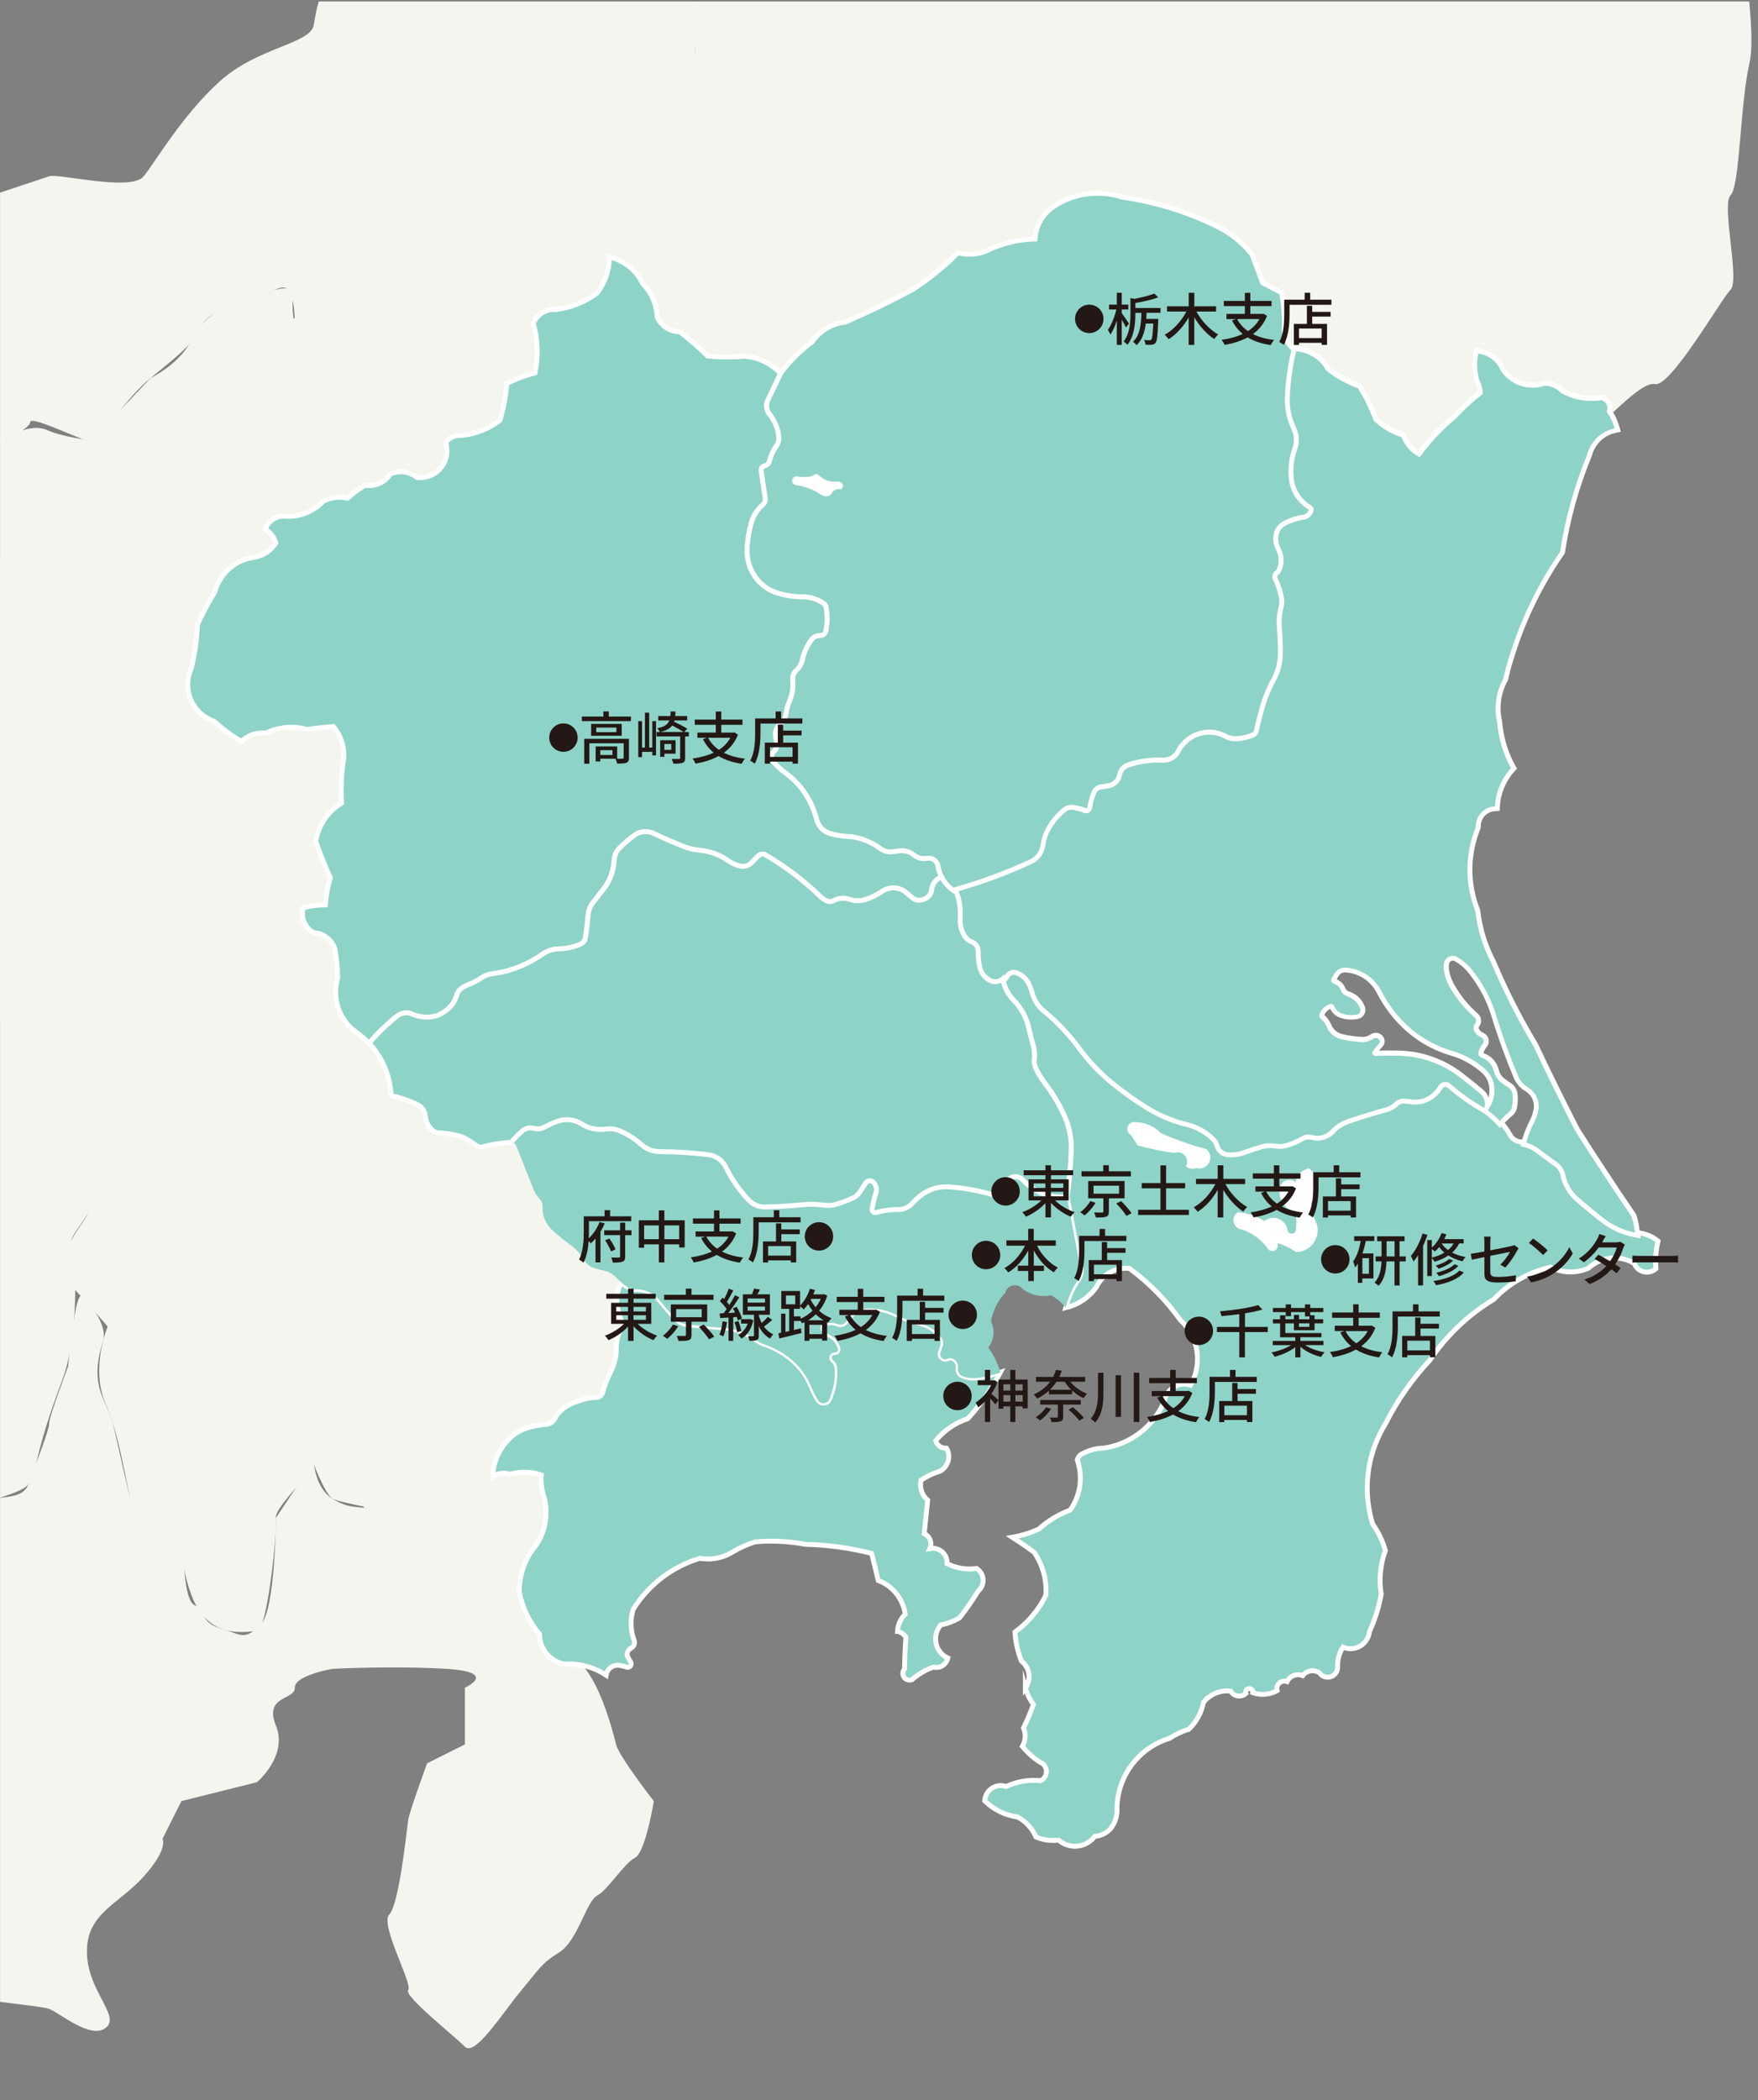 <?xml version="1.0" encoding="UTF-8"?>
<svg id="_レイヤー_2" data-name="レイヤー 2" xmlns="http://www.w3.org/2000/svg" xmlns:xlink="http://www.w3.org/1999/xlink" viewBox="0 0 360 430">
  <rect x="0" y="0" width="360" height="430" fill="#808080" stroke="none"/>
  <defs>
    <style>
      .cls-1 {
        clip-path: url(#clippath);
      }

      .cls-2 {
        fill: none;
      }

      .cls-2, .cls-3, .cls-4, .cls-5, .cls-6 {
        stroke-width: 0px;
      }

      .cls-7 {
        clip-path: url(#clippath-1);
      }

      .cls-8 {
        stroke: #fff;
        stroke-miterlimit: 10;
      }

      .cls-8, .cls-4 {
        fill: #8ed3c7;
      }

      .cls-3 {
        fill: #231815;
      }

      .cls-5 {
        fill: #fff;
      }

      .cls-6 {
        fill: #f5f5f0;
      }
    </style>
    <clipPath id="clippath">
      <rect class="cls-2" width="360" height="430"/>
    </clipPath>
    <clipPath id="clippath-1">
      <rect class="cls-2" x=".01" y=".31" width="360" height="430"/>
    </clipPath>
  </defs>
  <g id="_デザイン" data-name="デザイン">
    <g class="cls-1">
      <g class="cls-7">
        <g>
          <polygon class="cls-6" points="121.95 14.1 -43.37 150.98 101 344 221.44 214.4 332.24 74.92 223.64 1.51 121.95 14.1"/>
          <path class="cls-6" d="m141.63-2.58s9.62-2.83,13.57-3.56c2.69-.48,19.09-6.56,17.82-5.91-1.27.66,9.21-4.04,9.21-4.04,0,0-3.86-9.55.25-17.36,1.28-2.42,5.56-11.69,5.56-11.69,0,0,3.86-4.8,4.85-6.59,1.62-2.9,6.75-6.77,6.75-5.02,0,1.28,15.51,0,15.51,0h11.56s14.63,6.78,15.48,7.74c4.06,4.58,7.01,4.58,10.16,3.28,4.1-1.7,10.7-8.99,10.7-8.99l2.35-2.72v-22.52h19.34l11.61,7.73h15.48l3.87,11.61,3.87,7.74,6.54-5.74,9.18-7.23,7.49-2.5s10.95,16.75,11.61,19.34c.66,2.59,0,21.94,0,23.21s5.8,30.29,3.87,38.69c-1.94,8.39-1.94,25.15-3.87,27.08-1.93,1.93,1.93,17.41,0,19.34-1.93,1.93-12.27,20-15.48,19.34-3.21-.66-10.95,9.02-11.6,7.74-.66-1.28-11.6-7.74-11.6-7.74h-11.61l-11.6,11.61-7.74,3.87s-4.52-3.87-7.73-7.73c-3.22-3.87-11.61-15.47-11.61-15.47,0,0-5.14-4.53-7.73-7.74-2.59-3.21-12.26-16.13-11.61-15.47l.04.04s-7.3-8.4-11.63-7.78c-4.53.66-18.69,2.59-19.35,3.87s-3.21,9.67-11.6,11.6c-8.39,1.94-21.27,9.02-23.21,11.61-1.93,2.59-15.47,7.74-15.47,7.74,0,0-8.84,2.55-10.26,1.97-4.21-1.73-12.95-9.71-12.95-9.71l-3.87-15.48.48-14.5-4.35-12.57,7.74-7.74.73-6.45-.73-12.89Z"/>
          <path class="cls-6" d="m164.83-126.37c.66,1.28,1.93-18.07,3.86-19.35,1.94-1.28,1.78-9.51,1.78-9.51l9.83-13.7s10.14,6.11,11.61,7.74c.96,1.06,8.06,6.12,10.87,15.75,1.26,4.32,3.21,4.01,6.93,3.59,2.02-.23,5.41,0,5.41,0l3.87,11.61s-5.14,12.88-11.6,15.47c-6.46,2.59-11.6,8.39-11.6,7.74s-4.95,12.82-5.56,14.53c-3.21,8.93-1.28,13.46-1.28,13.46,0,0,1.04,12.73,2.98,14.57,2.21,2.12,11.73,7.41,9.79,6.75-1.94-.66-14.32,10-13.66,12.6.66,2.59-9.02,14.82-7.75,19.34,1.29,4.53,3.87,10.95,0,11.61-3.86.66-23.2,7.73-23.2,7.73,0,0-16.12,2.59-15.46,3.87.66,1.28,1.27,17.41,0,19.34-1.28,1.93-8.08,5.73-7.74,7.74.99,5.83,1.28,7.73,3.87,11.6,2.59,3.87,0,14.19,0,15.47s-2.59,2.59-3.87,3.87c-1.28,1.28-19.34,7.74-19.34,7.74l-7.74,15.47s0,1.93-7.74,7.74c-7.74,5.8-10.95,8.39-11.61,11.6-.66,3.21-16.75,4.53-15.48,3.87,1.27-.65-1.65-5.42-1.22-10.59.08-.96-1.26-3.34-1.26-3.34,0,0-3.33-3.48-5.27-9.28-1.94-5.8-3.87-6.46-3.87-11.6s-.66-9.67-3.87-7.74c-3.21,1.93-14.2,3.87-15.48,7.74-1.28,3.87-8.66,8.79-11.61,11.6-5.68,5.41-9.19,12.41-11.61,11.61-2.46-.82-11.61-5.14-11.61-3.87,0,1.49-7.74,5.36-7.74,3.87,0-1.28-3.87-7.74-3.87-7.74l-7.74-3.87-3.87-3.87-8.88,10.83-10.47,16.25s-1.97-2.52-3.87-7.74c-3.22-8.86-2.01-17.61-2.01-17.61l-5.73-5.6-3.87-3.87s12.27-6.46,15.48-7.74c3.22-1.28,22.56-5.15,23.22-7.74.66-2.59,11.61-11.6,11.61-11.6l11.61-3.87c1.94-.66,16.76,3.21,19.35,0,2.59-3.21,7.74-12.27,15.48-19.35,7.74-7.08,18.69-7.74,19.35-11.6.66-3.87,1.28-9.01,7.74-15.47,6.46-6.46,8.39-13.54,11.61-15.48,3.21-1.93,5.14-10.32,3.87-11.6-1.28-1.27,3.87-23.21,3.87-23.21,0,0,15.48-12.26,23.22-15.47,7.74-3.21,17.4-1.28,23.21-7.74,5.8-6.45,16.13-10.33,19.33-15.47,2.35-3.79,8.08-10.25,7.74-11.61-1.28-5.14-.66-16.75,0-15.47Z"/>
          <path class="cls-6" d="m-36.37,101.86s8.09-9.83,7.74-11.6c-.35-1.78,11.61-15.47,11.61-15.47,0,0,13.44,8.96,14.32,12.59,1.45,6.02,7.13-1.79,12.56.77,2.51,1.18,8.85,2.08,8.85,2.08l12.14-12.84s6.25-2.93,8.53-8.17c3.09-7.1,15.51-9.15,15.51-9.15,0,0,5.36-3.1,5.05,1.48-.36,5.47,2.72,13.22,2.72,13.22,0,0,1.79,8.83,5.46,11.62,3.68,2.79,2.63,9.05,3.87,11.6,1.24,2.55,3.01,4.8,0,3.87-3.02-.93-12.14,5.37-16.58,9.01-7.3,5.99-11.31,7.37-14.39,10.33-2.82,2.72-1.13,6.2-2.99,12.93-1.86,6.73-.56,5.01,1.14,9.39,1.7,4.36,10.97,9.8,10.97,9.8,0,0,7.37,4.28,6.36,2.69-1-1.59,1.45-6.48,3.87-7.73,3.23-1.68,7.74,7.73,7.74,7.73v15.47s-2.2,7.62-3.87,11.6c-1.67,3.99,2.77,1.25,3.34,9.54.67,9.79.66,14.7.66,14.7l8.42,6.71,1.11,4.88s2.61,5.48-2.96,7.33c-6.7,2.24-9.56,4.61-14.44-.61-4.88-5.22-3.49-5.03-7.74-3.87-4.25,1.16-4.14-.77-7.74,0-3.6.78-7.8,1.97-7.8,1.97,0,0,0-1.47-8.78,4.39-8.03,5.36-6.64,5.25-6.64,5.25,0,0,.1,9.65-3.87,15.47-4.84,7.1-2.87,3.4-2.48,11.55.38,7.89-.58,16.72-2.35,21.56-1.57,4.29-3.87,10.31-5.51,17.5-1.43,6.29-1.56,4.9-12.42,9.01-5.7,2.16-4.82,7.43-10.78,12.07-5.23,4.07-11.25,6.64-14.57,9.16-3.78,2.86-16.09-3.41-17.68-3.48-1.59-.07-4.68,2.86-7.74,3.87-3.06,1-7.59-9.45-7.59-9.45,0,0,1.2-11.25,3.72-13.77,11.57-11.56,11.53-7.16,5.94-17.86-1.93-3.7-14.33-5.81-11.42-10.57,2.91-4.78,5.97-8.79,1.62-14.12-1.85-2.26-4.08-1.32-6.56-8.4-2.48-7.08-2.81-6.97-8.92-10.94-6.12-3.98-4-10.43-4-10.43,0,0-.16-2.83.91-5.35,1.31-3.08,3.25-1.14,8.96-4.06,4.03-2.06,12.36-9.36,12.36-9.36,0,0,4.82-7.22,4.02-10.33-.48-1.84-5.1-4.89-5.1-4.89,0,0-2,.89-2.42-5.07-.26-3.65,2.37-5.75,4.61-12.42,2.24-6.66,1.97-10.17,3.87-11.6,1.9-1.43,5.11-4.79,3.87-7.74-1.24-2.94-3.87-7.73-3.87-7.73l-2.48-5.02,6.35-12.07,11.61-9.99s2.34-7.31,2.75-11.2c.31-2.84,1.12-15.88,1.12-15.88Z"/>
          <path class="cls-6" d="m36.73,313.58s.47,11.27,4.3,16.53c3.83,5.26,9.48,3.91,11.61,3.87,2.12-.04,4.18-20.85,3.87-23.21-.31-2.36,8.71-10.22,7.74-11.61-.97-1.39,2.32,6.93,3.87,7.73,1.55.82,12.24,2.69,12.24,2.69,0,0,2.23-4.11,3.24-6.55,1-2.44,11.61,0,11.61,0l18.04-.69s-11.44-5.62-9.3-7.71c2.87-2.81,8.83-6.62,11.72-7.44,15.01-4.3,9.85-5.11,12.93-10.69.74-1.34.56-13.6.56-13.6,0,0-10.03-2.17-13.21-6.61-5.5-7.68-9.13-11.28-9.13-11.28,0,0,2.29-10.64.49-9.53-5.27,3.25-19.84-2.08-19.84-2.08l-8.05-8.7-13.88,4.75-5.15-3.79s-2.09-5.34-7.74-3.87c-5.65,1.48-11.61,0-11.61,0l-15.48,7.74s-3.37-.13-3.87,3.87c-1.12,8.91-1.93,11.6-3.87,15.47-.72,1.44-4.26,5.61-3.87,7.73.38,2.13.07,6.13,1.54,7.64,1.47,1.51,6.57,7.38,6.57,7.38,0,0-3.67,8.54-.38,15.93,3.29,7.39,4.67,20.35,5.91,22.28,3.77,5.94,9.15,3.75,9.15,3.75Z"/>
          <path class="cls-6" d="m-40.24,353.31c.08,5.52,1.53-22.81,3.23-22.85,1.7-.04,5.96,0,12.25-4.23,1.32-.89,11.61-7.73,11.61-7.73,0,0,6.39-10.99,11.61-11.61,5.22-.61,6.7-.73,7.74-3.87,1.04-3.14,3.87-10.14,3.87-11.6s3.87-11.61,3.87-11.61c0,0,1.44-15.96,2.91-14.44,1.47,1.51,5.3,5.9,4.22,9.34-3,9.5.92,11.96,2.08,16.88,1.16,4.91,2.83,12.64,3.31,14.33,1.12,3.92,3.33,6.66,4.89,7.24,2.86,1.06,5.23-1.53,5.81,1.49.58,3.01.32,13.03,2.72,14.03,2.4,1.01.81,3.49,5.59,4.85,3.88,1.1,4.58,2.56,8.01-1.01,2.9-3.03,3.03-21.74,3.03-21.74l7.74-11.61s.19,5.49,3.87,7.73c3.68,2.24,4.96,1.35,10.28,2.33,3.14.58,3.5-4.5,5.21-6.2,1.7-1.7,10.17.27,11.61,0,1.43-.27,9.71,1.01,11.61,0,1.9-1,6.43-.69,6.43-.69,0,0,3.59,9.28,1.3,12.3-2.28,3.01-1.8,5.56-1.65,7.92.16,2.35,1.82,12.83,1.82,12.83l3.26,4.55s4.3,1.77,8.17,17.25c.63,2.51,7.73,11.6,7.73,11.6,0,0-1.7,10.52-3.87,11.6-2.17,1.08-5.53,6.58-7.73,7.73-2.21,1.16-4.02,9.29-7.74,11.61-3.72,2.32-3.95,3.21-7.74,7.74-3.8,4.52-9.52,13.73-11.61,11.6-2.09-2.13-12.62-10.45-11.61-11.6,1-1.16-5.88-13.46-3.87-15.47,2.01-2.01,3.6-17.52,3.87-19.35.27-1.82,3.87-11.6,3.87-11.6l7.74-3.87v-11.61s7.12-3.21-3.87-3.87c-10.99-.66-23.22,0-23.22,0,0,0-7.81,1.31-7.74,3.87.07,2.55-6.39,1.55-3.87,7.74,2.52,6.19-3.87,11.6-3.87,11.6l-15.48,3.87-3.87,7.73s1.28,2.01-3.87,7.73c-5.15,5.73-11.69,7.47-11.61,15.48.08,8.01,6.96,13,3.87,15.48-3.09,2.48-9.48-3.09-11.61-3.87-2.13-.77-18.76-2.01-23.22-3.87-4.45-1.86-10.17,5.34-15.48,3.87-5.3-1.46-12.16-2.71-15.48-3.87-3.33-1.16-7.74-3.87-7.74-3.87,0,0-4.37-3.98-3.87-7.73.5-3.76,0-7.74,0-7.74,0,0-10.29.2-7.74,3.87,2.55,3.67-1.15,20.08-3.87,15.47-3-5.07-4.89-11.12-4.89-11.12l1.88-17.11s4.65-1,14.62-6.58c9.83-5.51,15.56-9.32,15.48-11.6-.08-2.28-.02-9.19,0-7.74Z"/>
          <g>
            <path class="cls-8" d="m174.8,171.4c-.38-.06-.76-.1-1.14-.12-1.26-.05-2.51-.26-3.71-.62-.31-.09-.61-.23-.9-.39-.9-.54-1.56-1.41-1.82-2.43-.43-1.67-1.09-3.27-1.98-4.75-1.12-1.87-2.6-3.49-4.36-4.77-.91-.66-1.75-1.42-2.5-2.26-.27-.3-.41-.69-.41-1.09,0-.43.18-.84.49-1.14.38-.37.6-.88.61-1.42,0-.21-.03-.41-.09-.61-.19-.63-.25-1.29-.18-1.95,0,0,0,0,0,0,.06-.54.33-1.04.76-1.38.79-.63,1.3-1.55,1.42-2.55.09-.78.3-1.53.62-2.25.62-1.41.86-2.95.69-4.48-.01-.12-.02-.25,0-.37.03-.6.3-1.16.75-1.56.62-.56,1.05-1.29,1.22-2.11.32-1.52.97-2.95,1.9-4.2.07-.09.15-.18.23-.26.4-.38.93-.58,1.47-.56.33,0,.65-.11.89-.34.19-.18.32-.42.37-.68.29-1.58.3-3.2.03-4.78-.05-.3-.22-.57-.46-.74-1.22-.87-2.68-1.35-4.18-1.36-1.77-.01-3.54-.27-5.24-.77-1.6-.47-3.03-1.4-4.12-2.66-1.5-1.75-2.29-4.01-2.2-6.32.07-1.85.37-3.68.87-5.46.4-1.4,1.2-2.66,2.3-3.62.33-.28.53-.68.56-1.11,0-.12,0-.25-.02-.37-.3-1.85-.57-3.7-.81-5.56-.03-.22.02-.44.15-.62.13-.2.34-.34.58-.38.31-.06.59-.25.77-.51.08-.12.14-.25.17-.39.27-1.11.74-2.16,1.4-3.09.42-.59.6-1.31.52-2.03-.19-1.68-.86-3.27-1.92-4.59-.19-.23-.33-.49-.43-.78-.24-.67-.2-1.4.11-2.03l2.61-5.47c1.84-2.48,4.04-4.67,6.53-6.5.14-.2.28-.4.44-.59,1.56-1.93,3.83-3.16,6.3-3.42,4.69-2.03,9.3-4.25,13.8-6.67,3.35-2.16,6.46-4.69,9.26-7.52,1.79.44,3.67.36,5.42-.21,3.22-1.64,6.76-2.53,10.37-2.63.02-.27.05-.54.09-.8.37-2.29,1.63-4.33,3.51-5.69.59-.4,1.2-.77,1.83-1.09,3.84-1.96,8.31-2.31,12.41-.98,6.86.97,13.52,3.03,19.72,6.13,2.68,1.36,5.04,3.28,6.9,5.65l2.18,5.78c1.3.67,2.59,1.34,3.88,2.02.47,2.53.64,5.11.52,7.69.09,1.47.76,2.85,1.86,3.82.22.19.45.37.7.53-.73,3.08-1.17,6.22-1.32,9.39-.1,2.17.34,4.34,1.28,6.3,0,0,0,.02.01.03.66,1.4.74,3.01.22,4.47-.68,1.9-.92,3.93-.69,5.94.22,1.92,1.19,3.68,2.7,4.89.26.21.53.4.82.57.18.11.32.26.42.45.13.26.16.56.07.84-.08.25-.2.48-.36.69-.38.52-.95.86-1.59.96-1.31.2-2.58.61-3.75,1.23-.65.34-1.14.93-1.35,1.63-.04.13-.07.25-.09.38-.14.89,0,1.79.43,2.59.11.2.2.41.28.63.49,1.33.44,2.8-.15,4.09-.14.31-.35.58-.62.78-.1.08-.17.2-.19.33-.01.09,0,.19.05.28.61,1.24,1.04,2.56,1.29,3.91.14.74.11,1.5-.08,2.23-.33,1.3-.45,2.64-.33,3.98.15,1.8.22,3.61.21,5.42-.01,1.92-.5,3.8-1.42,5.48-1.01,1.85-1.81,3.81-2.38,5.85-.43,1.54-.82,3.1-1.18,4.66-.02.08-.04.15-.07.23-.15.38-.44.68-.81.84-1.17.51-2.43.8-3.71.85-.84.03-1.67-.16-2.41-.56-1.53-.82-3.32-1.01-4.98-.51-.32.1-.64.22-.94.36-1.33.63-2.41,1.69-3.09,3-.21.41-.49.78-.83,1.09-.76.69-1.76,1.05-2.78,1.01-2.36-.11-4.72.22-6.96.98-.53.18-.97.56-1.21,1.06-.09.18-.15.37-.19.57-.08.43-.24.83-.47,1.2-.47.72-1.2,1.22-2.03,1.4-.57.12-1.15.22-1.73.28-.33.04-.63.21-.84.47-.07.09-.12.18-.17.28-.43.98-.71,2.01-.86,3.07-.01.09-.03.18-.07.26-.11.31-.34.55-.64.69-.3.14-.63.15-.94.04-.73-.27-1.48-.48-2.25-.62-.48-.09-.98.02-1.39.3-.04.03-.08.06-.11.09-1.35,1.09-2.46,2.45-3.26,3.98-.48.91-.79,1.89-.92,2.91-.05.36-.13.72-.26,1.06-.45,1.21-1.35,2.19-2.52,2.73-5.01,2.32-10.2,4.23-15.51,5.73-1.3-.73-2.36-1.82-3.05-3.14-.37-.71-.62-1.48-.75-2.27-.08-.49-.35-.93-.76-1.22-.4-.29-.91-.41-1.4-.33-.03,0-.05,0-.08.01-.11.02-.22.04-.33.05-.83.08-1.66-.18-2.3-.71-.8-.66-1.83-.98-2.87-.88-.07,0-.14.01-.2.02l-1.21.18s-.02,0-.03,0c-.92.13-1.86-.11-2.6-.66-1.61-1.2-3.48-2.01-5.46-2.34Z"/>
            <path class="cls-8" d="m209.98,345.65c.62-.88.87-1.97.69-3.03-.17-1-.71-1.9-1.51-2.53-.75-1.89-1.2-3.89-1.32-5.92,2.69-1.95,4.86-4.53,6.33-7.52.22-3.12-.63-6.23-2.4-8.81-1.45-1.08-2.94-2.1-4.46-3.08,1.87-.33,3.69-.89,5.42-1.68,1.88-1.69,4.05-3,6.42-3.89,1.73-2.44,2.42-5.47,1.92-8.43-.11-.62-.26-1.24-.47-1.83.04-.15.09-.29.16-.42.24-.47.65-.82,1.15-.98,1.3-.66,2.74-1.01,4.19-1.03,4.19-.64,7.96-2.92,10.47-6.33.74-1.01,1.37-2.11,1.86-3.27.03-.2.08-.4.14-.59.33-1.05,1.07-1.93,2.05-2.43.98-.51,2.12-.61,3.17-.27,1.42-2.47,1.8-5.41,1.06-8.17-.54-1.99-1.63-3.78-3.15-5.16-2.89-4.04-6.4-7.61-10.4-10.56-1.76-.2-3.52.31-4.9,1.42-.81.65-1.46,1.48-1.9,2.43-1.51,2.11-3.74,3.6-6.27,4.2.53-2.09,1.42-4.07,2.63-5.85.49-.73.67-1.63.49-2.5-.02-.08-.03-.16-.06-.23-.23-.83-.43-1.68-.59-2.53l-2.19-11.64c.43-3.14.71-6.31.83-9.48.09-2.47-.39-4.92-1.42-7.16-1.06-2.33-2.39-4.54-3.95-6.58-.74-.97-1.39-2.02-1.91-3.13-.26-.54-.35-1.14-.28-1.73.13-1.07.03-2.16-.29-3.19-.3-.99-.56-1.99-.77-3.01-.46-2.25-1.56-4.32-3.16-5.96-1.17-1.2-1.95-2.73-2.23-4.38.06-.05.11-.1.16-.15.14-.15.26-.32.36-.5.22-.4.56-.72.97-.91.5-.23,1.08-.25,1.6-.06,1.19.44,2.17,1.31,2.75,2.44.32.61.56,1.26.73,1.93.35,1.39,1.14,2.64,2.25,3.55,2.75,2.24,5.2,4.83,7.3,7.7,1.99,2.72,4.33,5.17,6.96,7.27,2.15,1.73,4.41,3.33,6.75,4.79,2.49,1.55,5.21,2.69,8.06,3.38,2.09.5,4,1.55,5.55,3.04.47.45.81,1.02.99,1.64.15.53.5.98.98,1.24.27.15.56.24.87.26,1.06.07,2.13-.08,3.13-.45,1.18-.44,2.38-.83,3.59-1.17.93-.27,1.91-.32,2.87-.17.78.13,1.57.08,2.33-.14,1.05-.31,2.05-.75,2.99-1.31.02-.01.05-.03.07-.04.67-.38,1.46-.47,2.2-.26.97.27,2.01.15,2.89-.35.34-.19.65-.44.92-.72.93-1,2.1-1.75,3.39-2.19,2.6-.89,5.23-1.7,7.88-2.42.68-.19,1.3-.55,1.8-1.05.04-.04.07-.07.11-.1.5-.44,1.15-.66,1.81-.62.51.03,1.02.08,1.53.16,1.37.2,2.77-.16,3.88-.99.09-.07.17-.13.26-.21.55-.47,1.02-1.02,1.4-1.63.05-.07.1-.14.15-.21.28-.32.68-.52,1.1-.55.43-.03.85.11,1.17.39,2.03,1.76,4.21,3.33,6.53,4.69.14.08.28.16.41.25.24.15.48.31.71.47.9.63,1.72,1.36,2.46,2.17.8.87,1.49,1.83,2.07,2.86.35.63.94,1.09,1.63,1.29.18.05.35.08.54.09.4.03.79.09,1.18.19.89.23,1.73.63,2.46,1.19,1.25.95,2.52,1.88,3.8,2.78.89.63,1.51,1.58,1.73,2.65.36,1.75,1.28,3.33,2.62,4.51,1.73,1.52,3.51,2.99,5.33,4.41,1.84,1.44,4,2.41,6.3,2.85,1.71.03,3.36.64,4.68,1.72-.45,1.85-.59,3.76-.43,5.66-.26.24-.57.43-.91.55-.68.25-1.44.22-2.1-.08-.66-.31-1.18-.86-1.43-1.55-1.79-1.07-3.93-1.38-5.96-.87-1.27.32-2.43.95-3.4,1.83-.29.13-.59.25-.9.35-2.27.74-4.74.55-6.87-.53-4.45.98-8.5,3.27-11.63,6.58-5.22,3.14-9.69,7.39-13.09,12.45-3.62,3.86-6.67,8.22-9.05,12.94-3.51,5.65-4.64,12.47-3.12,18.95.13.56.28,1.12.45,1.67,1.18,1.65,2.06,3.49,2.6,5.44-1.04,2.86-1.34,5.93-.85,8.93-.48,2.66-1.29,5.24-2.42,7.69-.04.39-.14.76-.3,1.12-.41.95-1.18,1.69-2.14,2.07-.96.38-2.03.36-2.98-.05-.73,1.17-1.11,2.52-1.1,3.9.02.2.02.41-.02.61-.1.53-.4,1-.85,1.3-.44.31-.99.42-1.52.32-.53-.1-1-.4-1.3-.85-.55-.38-1.23-.53-1.88-.41-.63.11-1.19.46-1.57.97-.61-.26-1.29-.26-1.9-.01-.57.23-1.04.67-1.31,1.22-.39-.14-.82-.13-1.19.04-.38.17-.67.49-.81.87-.11.31-.13.64-.04.95-.12.07-.25.13-.37.19-1.45.68-3.1.76-4.61.22.03-.19-.02-.39-.13-.54-.12-.16-.29-.26-.48-.29-.19-.03-.39.02-.54.13-.16.12-.26.29-.29.48-.02.13,0,.26.04.38-.12.11-.25.21-.4.29-.46.26-1.01.32-1.52.18-.51-.14-.94-.48-1.2-.95-1.64-.19-3.3.29-4.59,1.32-.36.28-.68.61-.97.96-.4,2.13-1.46,4.07-3.04,5.55-1.38.41-2.69,1.03-3.89,1.83-3.86,1.17-7.1,3.83-9,7.39-1.11,2.09-1.73,4.4-1.79,6.76.13,1.56-.33,3.11-1.3,4.34-.84.93-2,1.5-3.25,1.59-.08.1-.16.2-.24.3-.89,1.01-2.14,1.63-3.48,1.72-1.34.09-2.67-.36-3.68-1.25-1.57.2-3.17-.02-4.64-.63-.74-1.75-2.06-3.2-3.74-4.09-2.55-.35-4.92-1.51-6.75-3.32.02-.32.08-.64.19-.95.29-.82.9-1.49,1.69-1.86.79-.37,1.69-.42,2.51-.12,2.2-1.04,4.64-1.45,7.06-1.2.49-.23.88-.65,1.06-1.17.19-.51.16-1.08-.07-1.58-.23-.49-.64-.86-1.14-1.05-1.36-.88-2.58-1.97-3.6-3.23.56-.92.73-2.03.47-3.07-.06-.23-.14-.46-.23-.68.75-1.57,1.43-3.17,2.04-4.8-.75-1.03-1.31-2.18-1.65-3.41Z"/>
            <path class="cls-5" d="m164.27,99.58c1.08.24,2.12.65,3.08,1.22.28.17.56.35.83.53.37.26.82.35,1.27.27.05,0,.09-.02.14-.03.19-.05.36-.14.5-.27.11-.09.19-.2.26-.32.13-.26.34-.48.59-.63.36-.21.78-.27,1.18-.17.19-.06.34-.19.43-.37.09-.17.1-.38.04-.56-.04-.14-.13-.26-.24-.35-.3-.24-.69-.35-1.07-.31-.17.02-.33.03-.5.03-1.16,0-2.26-.47-3.08-1.3-.15-.15-.34-.23-.55-.23-.16,0-.31.04-.44.13-.31.21-.67.34-1.04.39-.8.11-1.61.09-2.4-.05-.23-.04-.48.01-.67.15-.2.14-.33.34-.37.58-.04.23.01.48.15.67.14.2.34.33.58.37,0,0,.02,0,.03,0,.43.06.85.14,1.28.23Z"/>
            <path class="cls-8" d="m192.8,179.55c-.37-.71-.62-1.48-.75-2.27-.08-.49-.35-.93-.76-1.22-.4-.29-.91-.41-1.4-.33-.03,0-.05,0-.08.01-.11.02-.22.04-.33.05-.83.08-1.66-.18-2.3-.71-.8-.66-1.83-.98-2.87-.88-.07,0-.14.01-.2.02l-1.21.18s-.02,0-.03,0c-.92.13-1.86-.11-2.6-.66-1.61-1.2-3.48-2.01-5.46-2.34-.38-.06-.76-.1-1.14-.12-1.26-.05-2.51-.26-3.71-.62-.31-.09-.61-.23-.9-.39-.9-.54-1.56-1.41-1.82-2.43-.43-1.67-1.09-3.27-1.98-4.75-1.12-1.87-2.6-3.49-4.36-4.77-.91-.66-1.75-1.42-2.5-2.26-.27-.3-.41-.69-.41-1.09,0-.43.18-.84.49-1.14.38-.37.6-.88.61-1.42,0-.21-.03-.41-.09-.61-.19-.63-.25-1.29-.18-1.95,0,0,0,0,0,0,.06-.54.33-1.04.76-1.38.79-.63,1.3-1.55,1.42-2.55.09-.78.3-1.53.62-2.25.62-1.41.86-2.95.69-4.48-.01-.12-.02-.25,0-.37.03-.6.3-1.16.75-1.56.62-.56,1.05-1.29,1.22-2.11.32-1.52.97-2.95,1.9-4.2.07-.09.15-.18.23-.26.4-.38.93-.58,1.47-.56.33,0,.65-.11.89-.34.19-.18.32-.42.37-.68.29-1.58.3-3.2.03-4.78-.05-.3-.22-.57-.46-.74-1.22-.87-2.68-1.35-4.18-1.36-1.77-.01-3.54-.27-5.24-.77-1.6-.47-3.03-1.4-4.12-2.66-1.5-1.75-2.29-4.01-2.2-6.32.07-1.85.37-3.68.87-5.46.4-1.4,1.2-2.66,2.3-3.62.33-.28.53-.68.56-1.11,0-.12,0-.25-.02-.37-.3-1.85-.57-3.7-.81-5.56-.03-.22.02-.44.15-.62.13-.2.34-.34.58-.38.31-.06.59-.25.77-.51.08-.12.14-.25.17-.39.27-1.11.74-2.16,1.4-3.09.42-.59.6-1.31.52-2.03-.19-1.68-.86-3.27-1.92-4.59-.19-.23-.33-.49-.43-.78-.24-.67-.2-1.4.11-2.03l2.61-5.47c-1.88-2.02-4.44-3.27-7.19-3.52-2.57.2-5.14.2-7.71-.03-1.81-1.78-3.72-3.44-5.73-4.99-.64,0-1.27-.12-1.87-.35-1.24-.49-2.23-1.45-2.76-2.67-.1-2.55-1.14-4.96-2.92-6.78-1.15-2.42-3.22-4.28-5.75-5.17-.36-.13-.72-.23-1.09-.32-.03,2.67-.92,5.25-2.54,7.37-2.47,1.84-5.38,3.01-8.45,3.37-1.2-.1-2.4.28-3.32,1.06-.57.48-1.01,1.09-1.29,1.78.94,3.3,1.06,6.78.34,10.14-2,.51-3.94,1.24-5.78,2.18-.17,2.54-.64,5.06-1.39,7.49-2.39,1.88-5.31,2.98-8.35,3.15-.93.01-1.82.39-2.47,1.06-.11.11-.21.23-.3.35.26.78.34,1.61.23,2.42-.18,1.45-.94,2.76-2.09,3.65-1.15.89-2.61,1.29-4.06,1.1-1.08-.87-2.46-1.28-3.84-1.13-.54.06-1.07.2-1.56.42-.35.56-.81,1.04-1.34,1.42-1.11.79-2.49,1.12-3.83.89-1.28.76-2.48,1.65-3.59,2.64-1.66-.37-3.39-.17-4.92.57-.11.12-.22.23-.34.35-1.89,1.84-4.44,2.85-7.08,2.82-1.05-.19-2.13.05-3.01.65-.69.48-1.22,1.17-1.5,1.96,1.05.65,1.82,1.66,2.17,2.85-.14.21-.3.42-.46.62-1.16,1.38-2.83,2.25-4.63,2.4-2.53.52-4.75,2.03-6.17,4.19-.57.87-1,1.82-1.27,2.83-1.32,2.14-2.5,4.36-3.54,6.65-.11,3-.52,5.98-1.23,8.89-.9,1.9-1,4.08-.29,6.06.71,1.98,2.18,3.59,4.08,4.49.28.13.57.25.86.35,1.71,1.57,3.58,2.96,5.59,4.13.16-.15.32-.3.49-.43,1.28-1.01,2.92-1.47,4.54-1.28,2.59-1.26,5.55-1.53,8.33-.76,1.82-.23,3.64-.42,5.46-.59.2.23.38.46.55.71,1.34,1.92,1.87,4.29,1.47,6.6-.38,2.77-.49,5.58-.33,8.37-2.55,1.54-4.38,4.03-5.1,6.92-.08.31-.14.62-.19.93.89,2.54,1.89,5.03,3,7.48-.56,1.79-.9,3.65-1.03,5.52-1.53-.02-3.06.19-4.54.61-.32,1.14-.17,2.36.42,3.39.4.7.98,1.28,1.68,1.68.75.03,1.48.23,2.13.59,1.11.62,1.94,1.65,2.29,2.87.32,1.93.51,3.88.55,5.84-.77,2.57-.48,5.34.79,7.69.68,1.27,1.63,2.37,2.78,3.24,1.03.71,1.98,1.52,2.83,2.44,1.75-2.04,3.68-3.92,5.79-5.59.23-.18.48-.33.76-.43.72-.28,1.51-.26,2.21.05,1.17.51,2.44.73,3.71.62.81-.07,1.59-.3,2.31-.69.8-.43,1.52-1.01,2.1-1.71.5-.6.86-1.3,1.06-2.05.16-.62.55-1.16,1.08-1.51.43-.29.9-.52,1.38-.71.92-.35,1.79-.8,2.61-1.35.67-.46,1.44-.75,2.25-.85,2.87-.36,5.63-1.28,8.15-2.7.76-.43,1.5-.89,2.23-1.39.92-.63,2-.97,3.11-.99,1.58-.02,3.13-.36,4.58-.99.4-.18.72-.51.88-.92.05-.12.08-.24.1-.37.23-1.59.42-3.19.57-4.8.08-.86.41-1.69.94-2.37l2.22-2.85c1.09-1.39,1.79-3.05,2.04-4.8.05-.38.09-.76.12-1.14.06-.92.45-1.78,1.1-2.43.95-.95,1.96-1.82,3.05-2.61.3-.22.63-.39.97-.52.95-.34,2-.29,2.92.15,2.08.99,4.2,1.9,6.35,2.74.97.38,1.98.61,3.01.7,2.14.18,4.19.92,5.95,2.16.73.52,1.56.89,2.43,1.1.62.15,1.27.05,1.81-.28.18-.11.35-.25.5-.4.47-.5.96-.99,1.46-1.47.14-.14.32-.23.51-.28.3-.08.62-.04.89.12,4.1,2.39,7.89,5.27,11.3,8.57.41.4.91.72,1.45.92.36.14.76.12,1.11-.03.05-.02.09-.04.14-.07.1-.06.2-.11.3-.16.91-.42,1.95-.47,2.89-.13,1.01.37,2.12.4,3.15.09,1.27-.38,2.48-.96,3.57-1.71.56-.39,1.21-.63,1.89-.7,1.06-.11,2.12.21,2.95.89.46.37.9.75,1.35,1.14.4.35.93.53,1.47.5.06,0,.12-.01.18-.02.46-.07.89-.24,1.28-.48.5-.32.85-.82.98-1.39.02-.09.03-.18.04-.27.03-.36.13-.7.28-1.03.35-.74.98-1.3,1.74-1.58Z"/>
            <path class="cls-5" d="m231.64,232.45s-.05-.03-.07-.04c-.33-.19-.57-.5-.67-.87-.1-.37-.05-.76.14-1.09s.5-.57.87-.67c.22-.02.43-.02.65-.02,1.94.04,3.79.84,5.13,2.24,3.01,1.34,6.12,2.43,9.3,3.28.25.19.45.43.59.71.28.52.33,1.13.16,1.69-.17.56-.56,1.04-1.08,1.31-.52.28-1.13.33-1.69.16-.16.06-.32.1-.49.13-.58.08-1.17-.07-1.64-.42.26-.44.34-.96.21-1.46-.13-.49-.44-.92-.88-1.18-.44-.26-.96-.34-1.46-.21-.07.02-.14.04-.2.06-2.55-.33-5.08-.85-7.55-1.55l-1.33-2.07Z"/>
            <path class="cls-5" d="m269.63,250.57c.12.4.19.82.2,1.24.02,1.19-.44,2.34-1.27,3.2-.83.86-1.96,1.35-3.16,1.37-1.16-.83-2.45-1.46-3.82-1.86.08.17.11.35.1.53-.01.31-.15.6-.37.8s-.53.32-.83.3c-.31-.01-.6-.15-.8-.37-1.3-1.9-3.18-3.31-5.37-4.03-.09,0-.18-.03-.27-.05-.49-.12-.92-.44-1.18-.87-.26-.44-.34-.96-.22-1.45.12-.49.44-.92.87-1.18,1.92.2,3.78.81,5.44,1.8.37-.29.8-.5,1.26-.59.76-.15,1.54.01,2.19.44.64.43,1.08,1.1,1.23,1.86,0,.24.09.46.26.63.17.17.39.26.63.26.24,0,.46-.09.63-.26s.26-.39.26-.63c0-.1-.02-.19-.05-.29.19-1.14.13-2.3-.19-3.41-.96-.17-1.82-.71-2.4-1.5-.6-.82-.85-1.83-.7-2.83,0-.02,0-.03,0-.05-.03-.52.15-1.02.5-1.4.35-.38.83-.61,1.35-.64.52-.03,1.02.15,1.4.5.07-.55.27-1.08.6-1.53.52-.72,1.29-1.2,2.17-1.34.08.06.15.13.23.2.93.87,1.47,2.08,1.51,3.35.04,1.27-.43,2.51-1.3,3.43.03,1.52.4,3,1.09,4.35Z"/>
            <g>
              <path class="cls-4" d="m334.74,252.88c-2.36-.45-4.61-1.47-6.51-2.95-1.83-1.42-3.63-2.91-5.35-4.43-1.42-1.24-2.4-2.94-2.78-4.79-.19-.95-.74-1.78-1.53-2.34-1.29-.91-2.57-1.85-3.81-2.8-.68-.52-1.45-.89-2.28-1.1l-.49-.12.13-.49c.38-1.44.93-2.85,1.62-4.17.39-.75.67-1.56.83-2.39.2-1.06-.02-2.14-.63-3.03-.34-.49-.78-.92-1.3-1.22-.95-.56-1.71-1.43-2.14-2.44-1.73-4.11-3.27-8.36-4.58-12.63-1.03-3.35-2.67-6.42-4.88-9.14-.8-.98-1.75-1.79-2.84-2.43-.2-.12-.43-.18-.66-.18-.11,0-.22.01-.33.04-.33.09-.62.31-.79.6-.07.12-.12.25-.15.39-.08.38-.09.76-.05,1.15.14,1.2.51,2.35,1.11,3.4,1.32,2.33,3.01,4.41,5.02,6.19.27.24.43.56.47.91.04.37-.07.74-.31,1.03-.15.18-.22.42-.2.66.01.11.04.22.1.32.25.48.66.86,1.16,1.07.12.05.24.12.34.21.28.23.45.56.48.92.03.36-.08.71-.31.99-.35.42-.61.9-.76,1.43-.04.13-.02.26.04.38.06.11.16.19.28.23.32.1.64.25.93.44.96.6,1.64,1.54,1.89,2.65.18.76.61,1.46,1.22,1.95.46.38.96.73,1.46,1.05.08.05.16.11.24.17.51.41.85,1.03.92,1.68.1.92.06,1.85-.12,2.76-.1.48-.35.92-.73,1.23-.67.56-1.3,1.17-1.89,1.81l-.37.41-.37-.4c-.71-.78-1.52-1.49-2.38-2.1l-.35-.25-.33-.21c-.13-.08-.26-.16-.4-.24-2.34-1.37-4.56-2.96-6.61-4.74-.2-.18-.46-.27-.73-.27-.38.02-.65.16-.84.38-.04.04-.08.09-.11.15-.41.66-.91,1.24-1.5,1.74-.09.08-.19.15-.28.23-.98.73-2.2,1.14-3.43,1.14-.27,0-.55-.02-.82-.06-.49-.07-.99-.12-1.49-.15h-.13c-.49,0-.96.17-1.33.5l-.09.08c-.56.56-1.26.97-2.03,1.18-2.63.72-5.28,1.53-7.85,2.41-1.21.41-2.31,1.13-3.18,2.06-.3.32-.65.6-1.04.82-.64.36-1.37.55-2.11.55-.39,0-.78-.05-1.16-.16-.21-.06-.43-.09-.64-.09-.41,0-.82.11-1.17.31-1.03.62-2.08,1.08-3.16,1.39-.53.16-1.07.23-1.62.23-.31,0-.62-.03-.93-.08-.32-.05-.65-.08-.98-.08-.56,0-1.13.08-1.67.23-1.19.34-2.39.73-3.56,1.16-.89.33-1.83.5-2.78.5-.19,0-.37,0-.56-.02-.38-.03-.75-.14-1.08-.32-.59-.33-1.04-.89-1.22-1.54-.15-.54-.45-1.03-.85-1.42-1.48-1.42-3.32-2.43-5.32-2.92-2.9-.7-5.66-1.86-8.2-3.44-2.35-1.46-4.64-3.08-6.8-4.82-2.66-2.13-5.03-4.61-7.05-7.37-2.07-2.83-4.5-5.39-7.21-7.6-1.19-.97-2.05-2.33-2.42-3.82-.16-.63-.39-1.24-.69-1.82-.53-1.02-1.41-1.8-2.48-2.2-.18-.07-.37-.1-.56-.1-.23,0-.45.05-.66.14-.31.14-.57.39-.74.69-.12.22-.26.42-.44.61-.06.07-.13.13-.19.19-.29.26-.63.45-.99.57-.28.09-.58.14-.88.14-.44,0-.88-.11-1.28-.3-.11-.06-.23-.12-.34-.19-1.02-.63-1.76-1.66-2.04-2.83-.26-1.11-.37-2.26-.33-3.41.01-.38-.13-.76-.39-1.04-.15-.17-.35-.29-.56-.37-.8-.3-1.47-.88-1.89-1.63-.65-1.17-.94-2.5-.85-3.83.12-1.7-.14-3.43-.74-5.02l-.19-.51.52-.15c5.27-1.49,10.47-3.41,15.44-5.71,1.06-.49,1.86-1.36,2.26-2.45.11-.31.19-.63.23-.96.14-1.08.46-2.12.97-3.08.84-1.6,1.99-3,3.39-4.14.05-.04.1-.08.15-.11.39-.27.85-.42,1.34-.42.14,0,.28.01.43.04.79.15,1.58.36,2.33.64.08.03.17.04.25.04.11,0,.21-.02.3-.07.18-.08.31-.23.38-.41.02-.05.03-.1.04-.16.15-1.1.45-2.18.9-3.21.06-.14.14-.27.23-.39.29-.36.71-.6,1.17-.65.55-.06,1.12-.16,1.68-.28.7-.15,1.33-.58,1.72-1.18.2-.31.33-.65.4-1.01.04-.25.12-.48.23-.71.31-.62.84-1.09,1.5-1.31,2.02-.68,4.12-1.02,6.26-1.02.3,0,.59,0,.89.02h.15c.84,0,1.65-.31,2.27-.88.3-.27.54-.59.72-.95.72-1.4,1.9-2.54,3.32-3.22.33-.16.67-.29,1.02-.39.65-.19,1.33-.29,2.01-.29,1.16,0,2.32.29,3.35.85.61.33,1.29.5,1.98.5h.17c1.22-.05,2.41-.33,3.53-.81.25-.11.45-.31.55-.56.02-.05.03-.1.05-.15.35-1.56.75-3.13,1.18-4.68.58-2.06,1.39-4.07,2.42-5.95.88-1.6,1.34-3.42,1.35-5.25.01-1.78-.06-3.59-.21-5.38-.12-1.39,0-2.79.35-4.14.17-.65.19-1.35.07-2.01-.24-1.31-.66-2.59-1.25-3.78-.08-.17-.12-.37-.09-.56.03-.26.17-.5.37-.66.2-.16.37-.37.47-.6.54-1.18.59-2.49.14-3.71-.07-.2-.16-.38-.25-.57-.47-.88-.64-1.91-.48-2.9.02-.15.06-.3.1-.45.26-.82.84-1.52,1.6-1.92,1.22-.64,2.54-1.08,3.91-1.28.5-.08.96-.35,1.26-.76.12-.17.22-.35.28-.55.05-.15.04-.32-.04-.46-.05-.1-.13-.18-.23-.24-.3-.18-.59-.38-.87-.6-1.61-1.28-2.66-3.18-2.89-5.22-.23-2.07.01-4.21.72-6.17.48-1.34.41-2.8-.2-4.09-.98-2.05-1.44-4.32-1.34-6.56.15-3.18.6-6.37,1.33-9.48l.1-.42.43.03c.58.04,1.16.15,1.71.32,2.02.61,3.69,1.95,4.71,3.79,1.9,1.48,4.01,2.64,6.27,3.46l.16.06.09.15c1.29,2.1,2.38,4.33,3.25,6.64,1.53,1.44,3.39,2.53,5.39,3.17l.23.07.08.23c.58,1.56,1.68,2.83,3.12,3.62,2.11-2.85,4.56-5.43,7.29-7.69,1.58-1.72,3.37-3.37,5.26-4.84-.04-.83-.26-1.64-.64-2.37l-.02-.05v-.05c-.54-1.83-.61-3.79-.23-5.66l.09-.45.46.05c.61.07,1.19.23,1.75.47,1.5.65,2.66,1.84,3.28,3.35,1.12,1.6,2.79,2.68,4.71,3.04.44.08.9.12,1.35.12.8,0,1.59-.13,2.35-.38l.09-.03h.09c1.43.06,2.68.63,3.61,1.6,1.83.99,3.9,1.52,5.98,1.52.63,0,1.26-.05,1.88-.14l.1-.02.1.03c.13.04.26.08.38.14.51.25.92.7,1.1,1.24.15.44.16.93.02,1.38.71,1.02,1.24,2.15,1.57,3.35l.14.51-.52.11c-1.81.38-3.36,1.45-4.37,3-.41.63-.72,1.33-.9,2.06-2.63,6.4-4.47,13.04-5.52,19.81l-.02.11-.07.09c-4.37,6.32-7.77,13.24-10.1,20.56-.58,1.73-1.07,3.51-1.46,5.28l-.02.07-.03.06c-1.44,2.61-1.86,5.64-1.18,8.54.27,3.32,1.19,6.41,2.76,9.26l.17.31-.24.26c-1.87,2.07-2.99,4.74-3.15,7.53l-.03.45-.45.02c-.95.04-1.83.44-2.48,1.14-.65.7-.98,1.61-.95,2.56v.11s-.04.1-.04.1c-2.21,5.43-2.25,11.43-.09,16.89l.02.06v.07c.41,3.63,1.48,7.1,3.18,10.34,2.45,5.84,5.33,11.51,8.57,16.9,2.79,5.89,5.68,11.76,8.62,17.5,3.73,5.87,7.63,11.8,11.56,17.57l.04.06.02.07c.32,1.08.55,2.2.69,3.32l.08.68-.67-.13Zm-50.15-37.2c.69,0,1.38,0,2.07.03,4.58.13,8.92,1.67,12.56,4.46,1.42,1.09,2.84,2.22,4.22,3.38.33.28.6.61.8.98.37.69.49,1.47.33,2.23.83-1.24,1.17-2.71.98-4.2-.17-1.27-.78-2.41-1.71-3.24-1.87-1.65-4.12-2.9-6.52-3.59-3.98-1.16-7.59-3.36-10.45-6.36-1.75-1.84-3.23-3.93-4.39-6.19-1.01-1.97-2.72-3.42-4.82-4.11-.67-.21-1.36-.34-2.06-.39h-.11c-.49,0-.95.17-1.31.5-.16.14-.29.3-.4.49-.19.32-.37.64-.56.95-.04.06-.05.13-.03.2.02.07.06.13.12.16.14.05.23.08.31.12.67.29,1.2.83,1.47,1.5.17.43.5.77.93.95.05.02.11.04.16.06.2.06.4.14.6.23,1.08.51,1.92,1.45,2.32,2.58.02.06.04.13.05.19.07.35,0,.73-.2,1.04-.21.31-.52.52-.88.59-.42.09-.86.13-1.29.13-.66,0-1.32-.1-1.95-.3-.1-.03-.2-.07-.3-.11-.78-.33-1.39-.95-1.7-1.74-.02-.05-.06-.09-.11-.11h-.15c-.76.26-1.39.83-1.73,1.55-.08.17-.08.31-.04.44.03.08.08.15.15.21.56.48,1.01,1.09,1.29,1.77.38.93,1.1,1.66,2.04,2.05.19.08.39.15.59.19,1.36.32,2.76.52,4.16.58h.14c.67,0,1.31-.2,1.85-.59.23-.17.51-.26.8-.26.43.02.76.17,1.01.44.2.21.3.49.31.78,0,.31-.12.61-.34.83-.44.45-.84.95-1.17,1.48l-.24.55.26-.42c1.02-.02,1.99-.04,2.95-.04Z"/>
              <path class="cls-5" d="m265.52,71.95c.54.04,1.08.14,1.61.3,1.91.58,3.52,1.89,4.46,3.65,1.96,1.54,4.15,2.76,6.49,3.6,1.29,2.11,2.38,4.34,3.24,6.66,1.61,1.54,3.55,2.69,5.67,3.36.67,1.8,2.01,3.27,3.74,4.09,2.14-2.95,4.64-5.62,7.45-7.94,1.67-1.82,3.49-3.49,5.45-4.99,0-.99-.24-1.97-.71-2.85-.5-1.76-.58-3.62-.21-5.42.55.06,1.1.21,1.61.43,1.39.6,2.48,1.73,3.03,3.13,1.18,1.73,3,2.91,5.06,3.29.48.09.96.13,1.44.13.85,0,1.7-.14,2.51-.41.03,0,.05,0,.08,0,1.23.05,2.4.59,3.23,1.5,1.94,1.07,4.1,1.62,6.29,1.62.65,0,1.31-.05,1.96-.15.1.03.2.06.29.11.4.19.71.54.85.96.15.42.12.88-.07,1.28.75,1.03,1.31,2.18,1.65,3.41-1.93.41-3.61,1.57-4.68,3.22-.44.68-.77,1.43-.97,2.21-2.62,6.38-4.48,13.05-5.53,19.86-4.4,6.35-7.82,13.33-10.16,20.69-.58,1.75-1.07,3.52-1.48,5.32-1.5,2.71-1.94,5.88-1.23,8.89.26,3.29,1.22,6.49,2.81,9.39-1.96,2.16-3.11,4.93-3.28,7.83-1.08.04-2.1.51-2.83,1.3-.73.79-1.12,1.84-1.08,2.92-2.25,5.53-2.28,11.71-.09,17.26.41,3.68,1.51,7.24,3.23,10.51,2.45,5.84,5.32,11.5,8.58,16.93,2.78,5.87,5.64,11.69,8.6,17.47,3.77,5.94,7.64,11.81,11.59,17.62.32,1.06.54,2.14.67,3.23-2.3-.44-4.45-1.41-6.3-2.85-1.82-1.42-3.6-2.89-5.33-4.41-1.34-1.18-2.26-2.76-2.62-4.51-.22-1.07-.84-2.02-1.73-2.65-1.28-.9-2.55-1.83-3.8-2.78-.73-.56-1.57-.96-2.46-1.19.37-1.41.9-2.78,1.58-4.07.41-.8.71-1.65.88-2.53.23-1.18-.03-2.41-.71-3.41-.38-.56-.88-1.02-1.46-1.37-.86-.51-1.54-1.28-1.93-2.2-1.73-4.11-3.25-8.31-4.56-12.58-1.04-3.4-2.73-6.55-4.97-9.31-.83-1.02-1.84-1.88-2.98-2.54-.28-.16-.59-.25-.91-.25-.15,0-.31.02-.46.06-.46.12-.86.42-1.1.83-.1.17-.17.35-.21.54-.09.43-.11.87-.06,1.3.15,1.26.54,2.48,1.17,3.59,1.35,2.38,3.08,4.51,5.13,6.31.17.15.28.36.3.58.02.24-.05.47-.2.66-.23.29-.34.65-.31,1.02.02.18.07.35.15.5.3.58.8,1.05,1.41,1.3.08.03.15.08.22.13.17.15.28.36.3.58.02.23-.05.45-.2.63-.39.47-.69,1.02-.86,1.61-.07.25-.04.52.08.76.12.22.32.39.56.47.29.09.57.22.82.39.84.53,1.45,1.37,1.67,2.34.2.88.69,1.66,1.39,2.23.48.39.98.75,1.51,1.08.07.04.13.09.19.13.42.33.68.82.74,1.35.09.87.06,1.75-.12,2.61-.07.37-.27.7-.56.94-.69.57-1.33,1.2-1.94,1.86-.74-.81-1.57-1.54-2.46-2.17,1.07-1.4,1.55-3.16,1.32-4.91,0-.01,0-.02,0-.04-.18-1.36-.85-2.6-1.87-3.51-1.94-1.71-4.23-2.98-6.71-3.7-3.9-1.14-7.43-3.28-10.23-6.22-1.72-1.81-3.17-3.85-4.31-6.07-1.06-2.07-2.9-3.64-5.11-4.35-.71-.23-1.44-.37-2.18-.41-.05,0-.1,0-.15,0-.6,0-1.19.22-1.64.62-.2.17-.36.38-.5.61-.18.32-.37.63-.56.94-.1.17-.14.38-.09.58.05.2.17.37.35.47.05.03.11.06.17.08.07.02.14.05.21.08.55.23.98.67,1.2,1.23s.65.99,1.2,1.23c.07.03.14.05.21.08.18.06.36.13.53.21.96.46,1.71,1.29,2.06,2.3.01.04.02.08.03.12.05.23,0,.47-.13.67s-.33.33-.56.38c-.39.08-.79.12-1.19.12-.61,0-1.21-.09-1.8-.28-.09-.03-.17-.06-.25-.09-.66-.28-1.17-.81-1.44-1.47-.07-.17-.2-.31-.38-.38-.09-.04-.18-.06-.28-.06-.08,0-.16.01-.23.04-.89.31-1.61.96-2.02,1.81,0,.02-.02.04-.03.06-.11.24-.12.52-.03.77.06.16.16.3.29.41.5.43.9.97,1.15,1.58.43,1.05,1.26,1.89,2.31,2.33.22.09.44.16.67.22,1.4.33,2.82.53,4.26.59.06,0,.11,0,.17,0,.77,0,1.52-.24,2.14-.69.15-.11.32-.16.51-.16.01,0,.03,0,.04,0,.23.01.45.11.6.28.11.12.17.28.18.45,0,.18-.07.35-.19.47-.47.48-.89,1-1.24,1.57-.08.13-.11.29-.07.45.04.15.13.28.26.37.09.06.2.09.31.09,0,0,.02,0,.02,0,.96-.04,1.93-.06,2.9-.06.68,0,1.36,0,2.04.03,4.45.12,8.74,1.65,12.27,4.35,1.42,1.09,2.82,2.21,4.2,3.36.28.23.51.52.68.83.36.66.44,1.44.22,2.16-.14-.09-.27-.17-.41-.25-2.32-1.35-4.51-2.92-6.53-4.69-.29-.26-.67-.4-1.06-.4-.04,0-.07,0-.11,0-.43.03-.82.23-1.1.55-.06.06-.11.13-.15.21-.38.61-.85,1.16-1.4,1.63-.08.07-.17.14-.26.21-.91.68-2.01,1.04-3.13,1.04-.25,0-.5-.02-.75-.05-.51-.07-1.02-.13-1.53-.16-.05,0-.11,0-.16,0-.61,0-1.2.22-1.66.63-.04.03-.08.07-.11.1-.5.5-1.12.86-1.8,1.05-2.65.73-5.28,1.54-7.88,2.42-1.29.44-2.46,1.19-3.39,2.19-.27.29-.58.53-.92.72-.58.32-1.22.49-1.87.49-.34,0-.69-.05-1.03-.14-.26-.07-.52-.11-.78-.11-.49,0-.98.13-1.42.37-.02.01-.05.03-.07.04-.94.56-1.94,1-2.99,1.31-.48.14-.98.21-1.48.21-.28,0-.57-.02-.85-.07-.35-.06-.71-.09-1.06-.09-.61,0-1.22.08-1.81.25-1.21.34-2.41.73-3.59,1.17-.84.31-1.72.47-2.61.47-.17,0-.35,0-.52-.02-.3-.02-.6-.11-.87-.26-.48-.27-.83-.72-.98-1.24-.18-.63-.52-1.19-.99-1.64-1.55-1.49-3.46-2.54-5.55-3.04-2.85-.69-5.57-1.83-8.06-3.38-2.34-1.46-4.6-3.06-6.75-4.79-2.63-2.11-4.97-4.56-6.96-7.27-2.1-2.86-4.55-5.45-7.3-7.7-1.11-.91-1.9-2.15-2.25-3.55-.17-.67-.41-1.31-.73-1.93-.58-1.13-1.56-2-2.75-2.44-.24-.09-.48-.13-.73-.13-.3,0-.59.06-.87.19-.41.19-.75.51-.97.91-.1.18-.22.35-.36.5-.05.05-.1.11-.16.15-.24.21-.52.37-.82.47-.24.08-.48.11-.72.11-.36,0-.72-.08-1.05-.25-.1-.05-.2-.11-.3-.17-.91-.57-1.57-1.47-1.81-2.52-.25-1.07-.36-2.17-.32-3.27.02-.52-.17-1.02-.52-1.4-.21-.22-.46-.4-.75-.5-.69-.26-1.27-.76-1.63-1.4-.6-1.08-.88-2.32-.79-3.55.12-1.78-.14-3.56-.77-5.23,5.31-1.5,10.5-3.42,15.51-5.73,1.17-.54,2.08-1.52,2.52-2.73.13-.34.21-.7.26-1.06.13-1.02.44-2,.92-2.91.81-1.53,1.92-2.89,3.26-3.98.04-.03.08-.06.11-.09.31-.22.68-.33,1.06-.33.11,0,.22.01.33.03.77.14,1.52.35,2.25.62.14.05.28.08.43.08.18,0,.35-.04.51-.11.3-.14.53-.38.64-.69.03-.08.05-.17.07-.26.14-1.06.43-2.09.86-3.07.04-.1.1-.19.17-.28.21-.26.51-.43.84-.47.58-.07,1.16-.16,1.73-.28.84-.18,1.57-.68,2.03-1.4.24-.36.4-.77.47-1.2.04-.2.1-.39.19-.57.25-.5.69-.88,1.21-1.06,1.97-.66,4.03-1,6.1-1,.29,0,.58,0,.87.02.06,0,.12,0,.17,0,.96,0,1.89-.36,2.6-1.01.34-.31.62-.68.83-1.09.67-1.31,1.76-2.36,3.09-3,.3-.15.62-.27.94-.36.61-.18,1.24-.27,1.87-.27,1.08,0,2.15.27,3.11.79.68.37,1.45.56,2.22.56.06,0,.13,0,.19,0,1.28-.05,2.54-.34,3.71-.85.37-.16.66-.46.81-.84.03-.07.05-.15.07-.23.35-1.56.74-3.12,1.18-4.66.57-2.03,1.37-3.99,2.38-5.85.92-1.68,1.4-3.57,1.42-5.48.01-1.81-.06-3.62-.21-5.42-.11-1.33,0-2.68.33-3.98.19-.73.21-1.49.08-2.23-.25-1.36-.69-2.67-1.29-3.91-.04-.09-.06-.18-.05-.28.02-.13.08-.25.19-.33.27-.21.48-.48.62-.78.59-1.29.65-2.76.15-4.09-.08-.22-.17-.43-.28-.63-.42-.79-.57-1.7-.43-2.59.02-.13.05-.26.09-.38.22-.7.7-1.28,1.35-1.63,1.17-.62,2.44-1.03,3.75-1.23.64-.1,1.21-.44,1.59-.96.16-.21.27-.44.36-.69.09-.28.07-.58-.07-.84-.09-.18-.24-.34-.42-.44-.29-.17-.56-.36-.82-.57-1.51-1.21-2.49-2.96-2.7-4.89-.23-2.01,0-4.04.69-5.94.52-1.46.45-3.07-.22-4.47,0,0,0-.02-.01-.03-.94-1.96-1.38-4.13-1.28-6.3.15-3.16.59-6.31,1.32-9.39m-.78-1.06l-.2.83c-.74,3.13-1.19,6.35-1.34,9.57-.11,2.33.37,4.67,1.37,6.78.56,1.19.63,2.51.19,3.73-.73,2.03-.99,4.24-.74,6.39.25,2.2,1.34,4.18,3.07,5.56.29.23.61.45.93.64.02.01.03.02.04.04.01.02.01.05,0,.08-.05.15-.12.28-.21.41-.22.3-.56.51-.93.56-1.43.21-2.79.66-4.07,1.34-.89.47-1.54,1.25-1.84,2.21-.05.17-.09.35-.12.52-.17,1.09.01,2.23.53,3.21.09.16.16.34.23.51.4,1.09.36,2.27-.12,3.32-.07.16-.19.3-.33.41-.31.24-.52.6-.56.99-.04.29.01.58.14.84.57,1.16.97,2.39,1.21,3.65.11.6.09,1.21-.06,1.8-.36,1.41-.48,2.86-.36,4.31.15,1.77.22,3.56.21,5.33-.01,1.75-.46,3.48-1.29,5.01-1.04,1.92-1.87,3.95-2.46,6.05-.43,1.55-.83,3.14-1.19,4.71,0,.03-.01.05-.02.08-.05.13-.15.23-.28.29-1.06.46-2.19.72-3.35.77-.05,0-.1,0-.15,0-.61,0-1.21-.15-1.74-.44-1.1-.59-2.34-.91-3.58-.91-.73,0-1.46.11-2.16.31-.37.11-.74.25-1.09.42-1.52.72-2.78,1.95-3.55,3.44-.16.3-.36.57-.62.81-.53.48-1.21.75-1.93.75-.04,0-.09,0-.13,0-.3-.01-.61-.02-.91-.02-2.19,0-4.34.35-6.41,1.05-.79.26-1.42.82-1.79,1.56-.13.27-.23.55-.28.84-.05.3-.16.57-.32.83-.32.5-.82.84-1.4.96-.54.11-1.09.2-1.63.27-.6.07-1.13.37-1.5.84-.12.15-.22.32-.3.5-.46,1.06-.77,2.19-.93,3.34v.05c-.03.06-.08.1-.13.13-.03.01-.06.02-.09.02-.03,0-.05,0-.08-.01-.78-.29-1.6-.51-2.42-.66-.17-.03-.34-.05-.51-.05-.58,0-1.14.17-1.62.51-.06.04-.12.09-.18.13-1.46,1.18-2.64,2.63-3.52,4.29-.53,1.02-.88,2.11-1.03,3.25-.04.29-.11.57-.21.85-.36.97-1.07,1.74-2,2.17-4.95,2.29-10.12,4.2-15.37,5.68l-1.05.3.39,1.02c.58,1.52.82,3.19.71,4.81-.1,1.43.22,2.85.91,4.11.47.85,1.24,1.51,2.15,1.85.14.05.27.14.37.25.17.18.26.43.25.68-.05,1.19.07,2.38.34,3.54.31,1.31,1.11,2.43,2.26,3.14.12.08.25.14.37.21.46.24.98.36,1.5.36.35,0,.7-.06,1.03-.16.43-.14.83-.37,1.17-.67.08-.07.15-.14.23-.22.2-.21.37-.45.51-.71.11-.21.29-.38.51-.47.14-.07.3-.1.45-.1.13,0,.26.02.38.07.96.36,1.75,1.05,2.21,1.96.28.54.5,1.12.65,1.71.4,1.59,1.32,3.04,2.59,4.08,2.68,2.19,5.08,4.72,7.13,7.51,2.04,2.79,4.44,5.3,7.14,7.46,2.18,1.75,4.48,3.38,6.85,4.85,2.58,1.61,5.39,2.79,8.35,3.5,1.91.46,3.67,1.43,5.09,2.79.34.33.59.74.72,1.2.22.79.74,1.44,1.46,1.84.39.22.84.35,1.29.38.2.01.39.02.59.02,1.01,0,2-.18,2.95-.53,1.15-.42,2.34-.81,3.52-1.15.5-.14,1.01-.21,1.53-.21.3,0,.61.02.9.07.33.05.67.08,1.01.08.6,0,1.19-.09,1.76-.25,1.13-.33,2.21-.81,3.22-1.41l.05-.03c.28-.16.6-.24.93-.24.17,0,.34.02.51.07.42.12.86.18,1.3.18.82,0,1.64-.21,2.36-.62.43-.24.82-.55,1.16-.91.82-.88,1.85-1.54,2.98-1.93,2.57-.88,5.21-1.69,7.83-2.41.85-.23,1.62-.68,2.25-1.3.02-.02.05-.04.07-.06.27-.24.63-.37.99-.37.03,0,.06,0,.09,0,.48.03.97.08,1.45.15.29.04.59.06.89.06,1.33,0,2.66-.44,3.73-1.24.1-.08.21-.16.31-.24.63-.53,1.17-1.16,1.6-1.86.02-.03.04-.05.06-.08.11-.12.26-.2.42-.21h0c.19,0,.33.05.44.15,2.07,1.8,4.32,3.41,6.68,4.79.13.08.26.15.38.23l.34.21.32.23c.84.59,1.61,1.27,2.3,2.03l.74.81.74-.81c.57-.63,1.19-1.22,1.84-1.76.46-.39.78-.93.9-1.52.19-.96.23-1.94.13-2.91-.09-.8-.48-1.52-1.11-2.02-.09-.07-.18-.14-.28-.2-.49-.31-.96-.65-1.41-1.01-.52-.42-.89-1.02-1.04-1.67-.29-1.24-1.04-2.29-2.11-2.96-.33-.2-.68-.37-1.04-.49.14-.45.36-.87.67-1.24.31-.37.47-.87.43-1.36-.04-.49-.28-.94-.66-1.26-.14-.12-.3-.22-.47-.29-.39-.17-.71-.46-.91-.84-.02-.04-.04-.09-.04-.14-.01-.1.02-.21.09-.29.32-.39.47-.89.42-1.39-.05-.48-.27-.92-.63-1.23-1.97-1.73-3.63-3.77-4.92-6.06-.56-1-.92-2.08-1.05-3.21-.04-.33-.02-.66.04-.99.02-.09.05-.17.09-.24.11-.18.28-.32.49-.37.07-.02.13-.03.2-.03.14,0,.28.04.4.11,1.04.6,1.95,1.38,2.71,2.31,2.17,2.66,3.79,5.68,4.79,8.97,1.31,4.28,2.86,8.55,4.59,12.67.47,1.12,1.3,2.07,2.35,2.68.45.26.85.63,1.14,1.07.52.77.73,1.74.55,2.66-.15.79-.41,1.55-.78,2.26-.71,1.36-1.26,2.8-1.66,4.28l-.26.98.98.25c.76.19,1.47.53,2.1,1.01,1.25.95,2.54,1.9,3.83,2.81.69.48,1.16,1.2,1.33,2.03.4,1.95,1.44,3.75,2.94,5.06,1.74,1.53,3.55,3.02,5.37,4.44,1.96,1.53,4.29,2.58,6.73,3.04l1.34.25-.16-1.35c-.14-1.15-.37-2.29-.7-3.4l-.04-.15-.09-.13c-3.92-5.76-7.81-11.67-11.55-17.56-2.94-5.73-5.82-11.59-8.57-17.4l-.02-.04-.03-.04c-3.23-5.37-6.09-11.02-8.52-16.8l-.02-.04-.02-.04c-1.67-3.18-2.72-6.59-3.12-10.16v-.13s-.06-.12-.06-.12c-2.11-5.34-2.08-11.2.09-16.52l.08-.2v-.22c-.04-.82.25-1.6.81-2.2.56-.6,1.31-.95,2.13-.98l.91-.04.05-.91c.15-2.67,1.23-5.24,3.02-7.22l.48-.53-.34-.62c-1.53-2.79-2.43-5.82-2.69-8.99v-.08s-.02-.07-.02-.07c-.65-2.78-.25-5.68,1.13-8.18l.07-.13.03-.14c.39-1.76.88-3.52,1.45-5.23,2.31-7.29,5.69-14.16,10.03-20.44l.13-.19.04-.23c1.04-6.73,2.87-13.34,5.46-19.63l.03-.07.02-.07c.17-.68.46-1.33.84-1.91.93-1.44,2.37-2.43,4.05-2.78l1.04-.22-.29-1.03c-.33-1.18-.83-2.29-1.51-3.3.1-.48.08-.98-.09-1.45-.23-.67-.72-1.22-1.36-1.53-.15-.07-.3-.13-.46-.17l-.2-.06-.21.03c-.6.09-1.21.14-1.81.14-1.98,0-3.94-.49-5.68-1.42-1.01-1.03-2.36-1.63-3.81-1.69h-.1s-.18,0-.18,0l-.17.06c-.71.24-1.45.36-2.19.36-.42,0-.85-.04-1.26-.12-1.77-.33-3.32-1.32-4.36-2.79-.67-1.61-1.92-2.88-3.52-3.57-.6-.26-1.24-.43-1.89-.51l-.91-.11-.18.9c-.4,1.95-.32,3.98.23,5.89l.03.1.05.09c.31.59.51,1.24.57,1.91-1.82,1.44-3.55,3.03-5.12,4.73-2.63,2.18-4.99,4.65-7.05,7.37-1.15-.74-2.04-1.83-2.52-3.14l-.17-.46-.46-.15c-1.89-.6-3.66-1.63-5.12-2.98-.87-2.3-1.96-4.52-3.25-6.61l-.18-.3-.33-.12c-2.18-.79-4.22-1.91-6.05-3.32-1.09-1.91-2.84-3.3-4.95-3.94-.59-.18-1.2-.29-1.82-.34l-.85-.06h0Zm9.04,129.74c.14-.24.28-.48.42-.72.08-.14.18-.26.3-.36.27-.24.62-.37.98-.37.03,0,.06,0,.09,0,.66.04,1.31.16,1.93.36,1.98.64,3.58,2.01,4.53,3.86,1.18,2.31,2.68,4.43,4.47,6.31,2.92,3.07,6.61,5.31,10.67,6.5,2.33.68,4.51,1.88,6.33,3.49.85.75,1.39,1.78,1.54,2.89.1.76.05,1.51-.14,2.22-.06-.18-.14-.36-.23-.53-.23-.43-.54-.81-.92-1.13-1.38-1.16-2.81-2.3-4.23-3.39-3.72-2.85-8.17-4.43-12.85-4.56-.69-.02-1.38-.03-2.07-.03s-1.41.01-2.11.03c.2-.26.42-.51.65-.74.31-.31.49-.74.48-1.18,0-.41-.16-.81-.44-1.12-.34-.37-.8-.58-1.29-.61h-.02s-.06,0-.06,0c-.39,0-.77.12-1.09.35-.46.33-.99.5-1.56.5-.04,0-.08,0-.12,0-1.37-.06-2.74-.25-4.07-.57-.18-.04-.35-.1-.51-.17-.81-.34-1.44-.97-1.77-1.78-.31-.76-.8-1.44-1.42-1.97h0s.02-.05.02-.05c.25-.53.67-.95,1.19-1.2.39.78,1.04,1.39,1.85,1.74.11.05.23.09.35.13.68.21,1.38.32,2.1.32.47,0,.94-.05,1.39-.14.49-.1.92-.39,1.2-.81.28-.42.38-.92.28-1.42-.02-.08-.04-.17-.07-.25-.45-1.27-1.36-2.29-2.58-2.87-.21-.1-.44-.19-.66-.26-.04-.01-.08-.03-.12-.04-.3-.13-.54-.38-.66-.68-.32-.8-.94-1.43-1.73-1.77,0,0-.01,0-.02,0h0Z"/>
            </g>
            <path class="cls-8" d="m148.17,271.9c-2.47-.18-4.94-.41-7.41-.69-.95-.11-1.84-.56-2.49-1.26-1.12-1.21-2.2-2.45-3.24-3.73-1-1.23-2.45-2.01-4.02-2.17-.28-.03-.56-.04-.84-.03-.67.03-1.33-.18-1.87-.58-.35-.26-.69-.54-1.03-.82-.88,1.58-1.17,3.41-.81,5.18.19.96.48,1.89.87,2.79.02.05.04.11.06.16.11.38.07.79-.12,1.14-.74,1.36-1.11,2.89-1.08,4.44.01.64-.05,1.28-.2,1.91-.24,1.03-.6,2.03-1.08,2.97-.63,1.23-1.12,2.52-1.48,3.86-.07.25-.2.48-.38.66-.28.27-.65.43-1.04.42-.77,0-1.53.1-2.27.31-.88.25-1.75.54-2.6.89-1.52.62-2.78,1.74-3.57,3.18-.08.14-.17.27-.28.39-.38.43-.92.7-1.5.73-1.51.09-3,.41-4.41.93-.93.34-1.8.86-2.55,1.51-1.79,1.56-3.06,3.64-3.62,5.95-.18.75-.26,1.53-.22,2.31.21-.15.43-.28.66-.39.86-.39,1.84-.42,2.73-.09,2.11-.64,4.38-.59,6.46.13-.1,1.31.03,2.63.37,3.89.16.49.3.98.4,1.48.61,3.1-.03,6.31-1.78,8.94-2.31,2.72-3.54,6.18-3.48,9.74.63,3.15,2.05,6.08,4.13,8.52,0,1.65.64,3.24,1.8,4.41.89.9,2.03,1.5,3.27,1.74,3.02-.19,6.02.61,8.56,2.27.02-.12.05-.23.08-.34.2-.61.63-1.12,1.2-1.42.57-.29,1.24-.35,1.85-.15.35.04.69.12,1.01.26.18.07.37.08.55,0,.18-.07.32-.21.39-.39s.08-.37,0-.55c-.02-.05-.04-.09-.07-.13-.22-.34-.42-.69-.58-1.06-.14-.31-.15-.65-.03-.97.12-.33.36-.59.67-.74.31-.15.55-.41.67-.74.1-.29.1-.6,0-.89-.75-2.04-.82-4.26-.19-6.34,3.13-5.03,7.98-8.75,13.65-10.46,2.24.4,4.56-.02,6.52-1.18,1.52-.93,3.15-1.67,4.85-2.2,3.43-.29,6.89-.11,10.28.52,4.57.11,9.11.74,13.53,1.86.47,1.84.92,3.69,1.35,5.54.77.29,1.5.69,2.16,1.18,1.84,1.38,3.05,3.44,3.38,5.71-.96.94-1.53,2.2-1.6,3.54.02,0,.04,0,.06.01.69.15,1.29.57,1.67,1.17-.16,2.17-.25,4.35-.29,6.52-.24.27-.36.63-.34.99.02.36.19.7.46.94.27.24.63.36.99.34.15,0,.3-.04.44-.1,1.28-1.12,2.75-1.99,4.35-2.56.62.16,1.28.06,1.83-.26.55-.33.95-.86,1.11-1.48,0-.04.02-.07.03-.11-.36-.17-.69-.38-.99-.64-.88-.75-1.42-1.82-1.5-2.97-.09-1.15.29-2.29,1.04-3.17,1.36-.27,2.66-.76,3.85-1.45,1.37-1.75,2.64-3.57,3.8-5.47.59-.5.96-1.21,1.02-1.98.06-.77-.18-1.53-.68-2.12-.18-.21-.39-.4-.63-.55-2.08.31-4.2-.04-6.06-1.01.05-.78-.22-1.55-.74-2.13-.52-.59-1.25-.94-2.03-.98-.26-.01-.51,0-.76.05.26-.55.28-1.17.08-1.74-.21-.57-.63-1.03-1.17-1.29-.02,0-.04-.02-.06-.03l.71-6.87c-.33-.28-.61-.6-.84-.97-.58-.93-.76-2.04-.52-3.11,1.2-.81,2.51-1.42,3.89-1.83.8-.44,1.39-1.19,1.65-2.07.25-.88.14-1.83-.3-2.63,0,0,0-.01-.01-.02-.44.04-.88-.05-1.26-.27-.48-.28-.83-.74-.97-1.27,1.72-2.09,3.99-3.64,6.56-4.49,2.63-2.86,4.88-6.05,6.69-9.49-1.5.52-3.05.89-4.63,1.1-1.03.14-2.07.03-3.05-.32-.28-.1-.53-.28-.71-.53-.24-.32-.34-.72-.27-1.12.07-.48-.05-.98-.34-1.37-.15-.2-.33-.37-.55-.5-.32-.19-.7-.24-1.06-.15-.09.02-.17.05-.25.09,0,0-.01,0-.02.01-.25.11-.53.12-.79.02-.26-.1-.46-.29-.57-.54-.11-.25-.12-.53-.02-.79.16-.42.31-.84.44-1.27.16-.52.11-1.09-.14-1.57-.06-.11-.13-.22-.2-.31-1.14-1.46-2.75-2.47-4.56-2.86-1.39-.3-2.74-.78-4.02-1.42-.58-.29-1.17-.56-1.77-.8-1.76-.71-3.68-.94-5.56-.65-.94.14-1.8.6-2.45,1.29-.4.43-.78.88-1.14,1.35-.15.2-.35.35-.58.45-.35.14-.74.14-1.08,0-.94-.39-1.99-.39-2.93,0-.06.02-.11.05-.17.07-.18.09-.33.24-.4.43-.07.19-.06.4.03.59.02.04.04.07.06.11.44.64,1.01,1.18,1.69,1.56.86.49,1.5,1.31,1.77,2.27.02.06.03.13.02.19,0,.16-.08.32-.2.43s-.28.17-.44.16c-.29-.01-.57.09-.78.28-.21.19-.34.47-.35.75-.01.29.09.57.28.78.03.04.07.07.11.11.02.02.04.03.06.05.39.34.62.82.65,1.34.13,2.15-.25,4.31-1.11,6.29-.11.25-.3.46-.53.6-.3.18-.66.23-.99.14-.34-.09-.62-.3-.8-.6-.56-.94-1.05-1.92-1.47-2.93-.8-1.9-2-3.61-3.53-4.99-1.71-1.54-3.71-2.72-5.89-3.46-.66-.22-1.27-.55-1.83-.96-1.92-1.43-4.22-2.28-6.61-2.46Z"/>
            <path class="cls-4" d="m220.84,261.91c-1.21,1.78-2.09,3.76-2.63,5.85-.79-1.07-1.82-1.94-3-2.54-.16.03-.32.06-.48.08-1.89.26-3.8-.23-5.32-1.38-.33-.42-.82-.69-1.35-.75-.53-.06-1.07.09-1.49.42-.36.28-.61.68-.72,1.12-1.53,1.62-2.55,3.67-2.92,5.87.26.52.43,1.08.49,1.66.15,1.32-.22,2.64-1.05,3.68,1.14,1.54,1.98,3.27,2.48,5.11-1.5.52-3.05.89-4.63,1.1-1.03.14-2.07.03-3.05-.32-.28-.1-.53-.28-.71-.53-.24-.32-.34-.72-.27-1.12.07-.48-.05-.98-.34-1.37-.15-.2-.33-.37-.55-.5-.32-.19-.7-.24-1.06-.15-.09.02-.17.05-.25.09,0,0-.01,0-.02.01-.25.11-.53.12-.79.02-.26-.1-.46-.29-.57-.54-.11-.25-.12-.53-.02-.79.16-.42.31-.84.44-1.27.16-.52.11-1.09-.14-1.57-.06-.11-.13-.22-.2-.31-1.14-1.46-2.75-2.47-4.56-2.86-1.39-.3-2.74-.78-4.02-1.42-.58-.29-1.17-.56-1.77-.8-1.76-.71-3.68-.94-5.56-.65-.94.14-1.8.6-2.45,1.29-.4.43-.78.88-1.14,1.35-.15.2-.35.35-.58.45-.35.14-.74.14-1.08,0-.94-.39-1.99-.39-2.93,0-.06.02-.11.05-.17.07-.18.09-.33.24-.4.43-.07.19-.06.4.03.59.02.04.04.07.06.11.44.64,1.01,1.18,1.69,1.56.86.49,1.5,1.31,1.77,2.27.02.06.03.13.02.19,0,.16-.08.32-.2.43s-.28.17-.44.16c-.29-.01-.57.09-.78.28-.21.19-.34.47-.35.75-.01.29.09.57.28.78.03.04.07.07.11.11.02.02.04.03.06.05.39.34.62.82.65,1.34.13,2.15-.25,4.31-1.11,6.29-.11.25-.3.46-.53.6-.3.18-.66.23-.99.14-.34-.09-.62-.3-.8-.6-.56-.94-1.05-1.92-1.47-2.93-.8-1.9-2-3.61-3.53-4.99-1.71-1.54-3.71-2.72-5.89-3.46-.66-.22-1.27-.55-1.83-.96-1.92-1.43-4.22-2.28-6.61-2.46-2.47-.18-4.94-.41-7.41-.69-.95-.11-1.84-.56-2.49-1.26-1.12-1.21-2.2-2.45-3.24-3.73-1-1.23-2.45-2.01-4.02-2.17-.28-.03-.56-.04-.84-.03-.67.03-1.33-.18-1.87-.58-.35-.26-.69-.54-1.03-.82-.4-.35-.79-.72-1.17-1.1-.63-.65-1.44-1.11-2.33-1.32-.68-.16-1.36-.33-2.03-.52-.87-.24-1.62-.82-2.07-1.6-.71-1.24-1.68-2.31-2.84-3.15-1.29-.93-2.52-1.94-3.7-3-.15-.14-.3-.28-.43-.43-1.11-1.22-1.69-2.83-1.6-4.48.03-.51-.15-1.02-.5-1.4-.01-.02-.03-.03-.04-.05-.58-.59-1.03-1.3-1.33-2.07-1.17-2.98-2.35-5.96-3.55-8.93-.11-.27-.33-.49-.6-.61-.15-.06-.32-.09-.48-.09.71-.84,1.49-1.62,2.32-2.34.13-.11.27-.21.42-.3.59-.33,1.29-.41,1.95-.23.71.2,1.46.11,2.11-.24.9-.5,1.85-.92,2.83-1.25.19-.06.37-.12.57-.16,1.45-.33,2.97-.06,4.23.73,1.48.94,3.25,1.31,4.98,1.06.98-.14,1.98-.01,2.89.38,1.59.68,3.05,1.61,4.34,2.76,1.06.95,2.43,1.47,3.86,1.48,3.33.01,6.65.23,9.96.64.31.04.62.11.92.22,1.14.39,2.07,1.22,2.6,2.31,1.22,2.51,2.83,4.81,4.77,6.82.81.84,1.93,1.32,3.09,1.34.05,0,.11,0,.16,0,2.51-.05,5.02-.2,7.53-.45,1.54-.15,3.09-.12,4.62.09.83.12,1.68.05,2.49-.2,1.15-.36,2.27-.78,3.37-1.27.5-.22.94-.58,1.26-1.03.45-.63.88-1.28,1.28-1.95.07-.11.15-.21.25-.29.23-.18.51-.27.8-.24.29.03.55.18.73.4.08.11.16.22.22.34.28.52.35,1.14.18,1.71-.32,1.06-.58,2.14-.8,3.23-.03.18,0,.36.1.51.1.15.25.25.43.29.1.02.21.02.31-.01,1.48-.41,3-.62,4.54-.61,1,0,1.96-.39,2.68-1.09.05-.05.1-.11.15-.16.66-.73,1.4-1.38,2.2-1.93,1.56-1.07,3.43-1.58,5.32-1.45,2.92.19,5.82.7,8.63,1.51.5.14,1.03.08,1.48-.17.19-.1.36-.24.5-.4.44-.49.79-1.05,1.02-1.67.05-.14.12-.27.2-.4.3-.47.78-.79,1.32-.91.19-.04.38-.06.57-.05.58.03,1.13.29,1.51.72.57.63,1.21,1.19,1.91,1.66,2.07,1.4,4.58,2.02,7.07,1.73l2.19,11.64c.16.85.36,1.69.59,2.53.02.08.04.15.06.23.17.86,0,1.76-.49,2.5Z"/>
            <path class="cls-8" d="m80.11,224.33c-.19-4-1.79-7.81-4.52-10.74,1.75-2.04,3.68-3.92,5.79-5.59.23-.18.48-.33.76-.43.72-.28,1.51-.26,2.21.05,1.17.51,2.44.73,3.71.62.81-.07,1.59-.3,2.31-.69.8-.43,1.52-1.01,2.1-1.71.5-.6.86-1.3,1.06-2.05.16-.62.55-1.16,1.08-1.51.43-.29.9-.52,1.38-.71.92-.35,1.79-.8,2.61-1.35.67-.46,1.44-.75,2.25-.85,2.87-.36,5.63-1.28,8.15-2.7.76-.43,1.5-.89,2.23-1.39.92-.63,2-.97,3.11-.99,1.58-.02,3.13-.36,4.58-.99.4-.18.72-.51.88-.92.05-.12.08-.24.1-.37.23-1.59.42-3.19.57-4.8.08-.86.41-1.69.94-2.37l2.22-2.85c1.09-1.39,1.79-3.05,2.04-4.8.05-.38.09-.76.12-1.14.06-.92.45-1.78,1.1-2.43.95-.95,1.96-1.82,3.05-2.61.3-.22.63-.39.97-.52.95-.34,2-.29,2.92.15,2.08.99,4.2,1.9,6.35,2.74.97.38,1.98.61,3.01.7,2.14.18,4.19.92,5.95,2.16.73.52,1.56.89,2.43,1.1.62.15,1.27.05,1.81-.28.18-.11.35-.25.5-.4.47-.5.96-.99,1.46-1.47.14-.14.32-.23.51-.28.3-.08.62-.04.89.12,4.1,2.39,7.89,5.27,11.3,8.57.41.4.91.72,1.45.92.36.14.76.12,1.11-.03.05-.02.09-.04.14-.07.1-.06.2-.11.3-.16.91-.42,1.95-.47,2.89-.13,1.01.37,2.12.4,3.15.09,1.27-.38,2.48-.96,3.57-1.71.56-.39,1.21-.63,1.89-.7,1.06-.11,2.12.21,2.95.89.46.37.9.75,1.35,1.14.4.35.93.53,1.47.5.06,0,.12-.01.18-.02.46-.07.89-.24,1.28-.48.5-.32.85-.82.98-1.39.02-.09.03-.18.04-.27.03-.36.13-.7.28-1.03.35-.74.98-1.3,1.74-1.58.68,1.32,1.74,2.42,3.05,3.14.63,1.67.89,3.45.77,5.23-.09,1.24.19,2.47.79,3.55.36.65.94,1.14,1.63,1.4.29.11.54.28.75.5.35.38.54.88.52,1.4-.04,1.1.06,2.2.32,3.27.25,1.05.9,1.95,1.81,2.52.1.06.2.12.3.17.55.28,1.19.33,1.77.14.3-.1.58-.26.82-.47.28,1.65,1.06,3.18,2.23,4.38,1.6,1.64,2.7,3.71,3.16,5.96.21,1.01.46,2.02.77,3.01.32,1.03.41,2.12.29,3.19-.07.59.03,1.19.28,1.73.53,1.11,1.17,2.15,1.91,3.13,1.56,2.04,2.88,4.24,3.95,6.58,1.02,2.25,1.51,4.7,1.42,7.16-.12,3.17-.39,6.33-.83,9.48-2.49.28-4.99-.33-7.07-1.73-.7-.47-1.34-1.03-1.91-1.66-.39-.43-.93-.69-1.51-.72-.19-.01-.39,0-.57.05-.54.12-1.02.44-1.32.91-.08.12-.15.26-.2.4-.23.61-.58,1.18-1.02,1.67-.14.16-.31.29-.5.4-.45.25-.99.31-1.48.17-2.82-.81-5.71-1.32-8.63-1.51-1.89-.13-3.76.39-5.32,1.45-.81.55-1.55,1.2-2.2,1.93-.05.05-.1.11-.15.16-.71.7-1.67,1.1-2.68,1.09-1.53,0-3.06.2-4.54.61-.1.03-.21.03-.31.01-.18-.03-.33-.14-.43-.29s-.14-.33-.1-.51c.22-1.09.48-2.17.8-3.23.17-.57.1-1.19-.18-1.71-.06-.12-.14-.23-.22-.34-.18-.23-.45-.37-.73-.4-.29-.03-.58.05-.8.24-.1.08-.19.18-.25.29-.4.67-.83,1.32-1.28,1.95-.32.45-.76.8-1.26,1.03-1.1.49-2.22.91-3.37,1.27-.8.25-1.65.32-2.49.2-1.53-.22-3.08-.25-4.62-.09-2.5.25-5.01.4-7.53.45-.05,0-.11,0-.16,0-1.17-.02-2.28-.5-3.09-1.34-1.94-2-3.55-4.31-4.77-6.82-.53-1.08-1.46-1.91-2.6-2.31-.3-.1-.61-.18-.92-.22-3.3-.42-6.63-.63-9.96-.64-1.42,0-2.79-.53-3.86-1.48-1.29-1.15-2.75-2.08-4.34-2.76-.91-.39-1.91-.52-2.89-.38-1.73.26-3.5-.12-4.98-1.06-1.26-.8-2.78-1.06-4.23-.73-.19.04-.38.1-.57.16-.98.33-1.92.75-2.83,1.25-.64.36-1.4.44-2.11.24-.65-.18-1.35-.1-1.95.23-.15.08-.29.18-.42.3-.83.72-1.61,1.5-2.32,2.34-1.96.08-3.91.39-5.81.91-.04.01-.08.02-.12.03-.37.07-.75-.01-1.05-.23-.64-.44-1.29-.87-1.95-1.28-.48-.3-1-.54-1.55-.7-1.33-.4-2.71-.62-4.1-.66,0,0-.02,0-.03,0-.66-.03-1.29-.31-1.74-.8-.68-.73-1.1-1.67-1.19-2.67-.07-.76-.44-1.46-1.02-1.95-.18-.15-.38-.28-.59-.38-1.71-.83-3.51-1.44-5.36-1.83Z"/>
          </g>
        </g>
        <g>
          <path class="cls-3" d="m112.47,151.03c0-1.61,1.3-2.91,2.91-2.91s2.91,1.3,2.91,2.91-1.3,2.91-2.91,2.91-2.91-1.3-2.91-2.91Z"/>
          <path class="cls-3" d="m129.2,146.72v.94h-10.05v-.94h4.41v-1.05h1.11v1.05h4.53Zm-.4,8.43c0,.55-.12.85-.51,1.02-.41.16-1.01.18-1.92.18-.05-.3-.2-.72-.34-1h-3.11v.56h-.94v-3.07h4.4v2.51c.51.01.96.01,1.09-.01.19,0,.24-.05.24-.2v-2.95h-7.02v4.18h-1.06v-5.09h9.16v3.87Zm-1.49-6.93v2.43h-6.26v-2.43h6.26Zm-1.09.75h-4.12v.94h4.12v-.94Zm-.8,4.63h-2.49v.99h2.49v-.99Z"/>
          <path class="cls-3" d="m133.58,147.66h.76v7.01h-.76v-.72h-2.1v1.07h-.78v-7.36h.78v5.41h.59v-7.14h.87v7.14h.63v-5.41Zm7.49,3.13h-.77v4.41c0,.55-.12.83-.51.99-.38.15-.99.18-1.89.18-.06-.29-.22-.71-.37-.98.69.02,1.32.02,1.51.01.19,0,.24-.05.24-.22v-4.39h-4.83v-.91h.66c-.09-.25-.33-.59-.51-.78,1.49-.29,2.15-.76,2.46-1.59h-2.27v-.89h2.47c.03-.28.06-.59.07-.94h1c-.01.34-.04.65-.06.94h2.45v.89h-2.61c-.02.09-.05.17-.07.27.92.43,2.07,1.02,2.71,1.42l-.62.69h.93v.91Zm-1.08-.91c-.56-.36-1.51-.9-2.34-1.33-.47.63-1.21,1.05-2.47,1.33h4.81Zm-3.94,4.44v.64h-.86v-3.4h3.15v2.76h-2.29Zm0-1.99v1.21h1.41v-1.21h-1.41Z"/>
          <path class="cls-3" d="m151.12,150.41c-.62,1.59-1.62,2.8-2.89,3.72,1.2.61,2.65,1.01,4.33,1.21-.24.26-.54.75-.69,1.05-1.86-.28-3.42-.8-4.72-1.58-1.4.76-3.02,1.25-4.73,1.55-.09-.28-.38-.78-.61-1.04,1.59-.23,3.07-.62,4.34-1.21-.91-.74-1.64-1.65-2.2-2.76l.8-.28h-1.94v-1.07h3.77v-1.59h-4.31v-1.07h4.31v-1.65h1.12v1.65h4.34v1.07h-4.34v1.59h2.46l.19-.05.76.46Zm-6.11.66c.51.99,1.26,1.8,2.21,2.47.98-.64,1.78-1.44,2.34-2.47h-4.55Z"/>
          <path class="cls-3" d="m164.31,147.1v1.05h-8.58v1.91c0,1.82-.17,4.52-1.19,6.3-.2-.18-.67-.5-.92-.62.94-1.65,1.02-4.02,1.02-5.68v-2.96h4.19v-1.42h1.13v1.42h4.34Zm-3.94,2.5h3.77v.97h-3.77v1.49h3.04v4.3h-1.11v-.42h-4.63v.43h-1.06v-4.31h2.67v-3.7h1.09v1.25Zm1.93,3.41h-4.63v1.96h4.63v-1.96Z"/>
        </g>
        <g>
          <path class="cls-3" d="m203.01,243.94c0-1.61,1.3-2.91,2.91-2.91s2.91,1.3,2.91,2.91-1.3,2.91-2.91,2.91-2.91-1.3-2.91-2.91Z"/>
          <path class="cls-3" d="m216.05,245.79c1.02,1.01,2.57,1.93,4.01,2.41-.27.22-.61.65-.78.93-1.43-.58-2.98-1.64-4.07-2.84v2.98h-1.13v-2.93c-1.08,1.18-2.58,2.2-4,2.78-.17-.28-.5-.69-.75-.91,1.4-.5,2.91-1.41,3.91-2.42h-2.62v-4.31h3.46v-.85h-4.45v-1h4.45v-1.04h1.13v1.04h4.55v1h-4.55v.85h3.63v4.31h-2.78Zm-4.38-2.55h2.4v-.93h-2.4v.93Zm0,1.72h2.4v-.94h-2.4v.94Zm3.53-2.66v.93h2.54v-.93h-2.54Zm2.54,1.71h-2.54v.94h2.54v-.94Z"/>
          <path class="cls-3" d="m224.36,246.28c-.56.92-1.44,1.93-2.27,2.58-.23-.22-.63-.49-.88-.64.81-.58,1.64-1.53,2.06-2.29l1.09.35Zm7.22-5.41h-10.11v-1.04h4.45v-1.25h1.15v1.25h4.51v1.04Zm-4.51,4.48v2.74c0,.58-.13.88-.57,1.04s-1.12.16-2.1.15c-.05-.3-.21-.72-.35-1.02.7.02,1.43.02,1.62.01.21,0,.27-.05.27-.2v-2.71h-3.1v-3.54h7.45v3.54h-3.22Zm-3.14-.93h5.23v-1.65h-5.23v1.65Zm5.66,1.51c.73.75,1.69,1.79,2.14,2.48l-1.06.55c-.41-.68-1.33-1.77-2.08-2.55l1-.48Z"/>
          <path class="cls-3" d="m243.45,247.71v1.06h-10.4v-1.06h4.59v-4.4h-3.84v-1.06h3.84v-3.63h1.15v3.63h3.9v1.06h-3.9v4.4h4.66Z"/>
          <path class="cls-3" d="m250.94,242.45c1.01,1.89,2.75,3.74,4.46,4.7-.26.21-.63.64-.8.93-1.54-.97-3.02-2.63-4.1-4.45v5.65h-1.15v-5.62c-1.06,1.86-2.54,3.49-4.11,4.46-.17-.27-.55-.7-.8-.92,1.76-.96,3.45-2.82,4.44-4.75h-3.96v-1.07h4.44v-2.77h1.15v2.77h4.46v1.07h-4.02Z"/>
          <path class="cls-3" d="m265.4,243.32c-.62,1.59-1.62,2.81-2.89,3.73,1.2.61,2.65,1.01,4.33,1.21-.24.26-.54.75-.69,1.05-1.86-.28-3.42-.8-4.72-1.58-1.4.76-3.02,1.25-4.73,1.55-.09-.28-.38-.78-.61-1.04,1.6-.23,3.07-.62,4.34-1.21-.91-.75-1.64-1.65-2.2-2.76l.8-.28h-1.94v-1.07h3.77v-1.59h-4.31v-1.07h4.31v-1.65h1.12v1.65h4.34v1.07h-4.34v1.59h2.46l.19-.05.76.45Zm-6.11.66c.51.99,1.26,1.8,2.21,2.47.98-.64,1.78-1.44,2.34-2.47h-4.55Z"/>
          <path class="cls-3" d="m278.59,240.02v1.05h-8.58v1.91c0,1.82-.17,4.52-1.19,6.3-.2-.17-.68-.5-.92-.62.94-1.65,1.02-4.02,1.02-5.68v-2.96h4.19v-1.42h1.13v1.42h4.34Zm-3.94,2.5h3.77v.97h-3.77v1.49h3.04v4.3h-1.11v-.42h-4.63v.43h-1.06v-4.31h2.67v-3.7h1.09v1.25Zm1.93,3.41h-4.63v1.96h4.63v-1.96Z"/>
        </g>
        <g>
          <path class="cls-3" d="m199.01,256.97c0-1.61,1.3-2.91,2.91-2.91s2.91,1.3,2.91,2.91-1.3,2.91-2.91,2.91-2.91-1.3-2.91-2.91Z"/>
          <path class="cls-3" d="m212.36,255.07c.94,1.88,2.53,3.6,4.27,4.48-.26.22-.64.66-.81.96-1.67-.94-3.1-2.58-4.12-4.47v3.11h2.08v1.09h-2.08v2.06h-1.14v-2.06h-2.13v-1.09h2.13v-3.1c-1.02,1.88-2.47,3.52-4.1,4.49-.17-.27-.54-.67-.77-.9,1.69-.9,3.26-2.68,4.21-4.58h-3.81v-1.09h4.46v-2.35h1.14v2.35h4.51v1.09h-3.84Z"/>
          <path class="cls-3" d="m230.65,253.05v1.05h-8.58v1.91c0,1.82-.17,4.52-1.19,6.3-.2-.18-.67-.5-.92-.62.94-1.65,1.02-4.02,1.02-5.68v-2.96h4.19v-1.42h1.13v1.42h4.34Zm-3.94,2.5h3.77v.97h-3.77v1.49h3.04v4.3h-1.11v-.42h-4.63v.43h-1.06v-4.31h2.67v-3.7h1.09v1.25Zm1.93,3.41h-4.63v1.96h4.63v-1.96Z"/>
        </g>
        <g>
          <path class="cls-3" d="m130.58,271.07c1.02,1.01,2.57,1.93,4.01,2.41-.27.22-.61.65-.78.93-1.43-.58-2.98-1.64-4.07-2.84v2.98h-1.13v-2.93c-1.08,1.18-2.58,2.2-4,2.78-.17-.28-.5-.69-.75-.91,1.4-.5,2.91-1.41,3.91-2.42h-2.62v-4.31h3.46v-.85h-4.45v-1h4.45v-1.04h1.13v1.04h4.55v1h-4.55v.85h3.63v4.31h-2.78Zm-4.38-2.55h2.4v-.93h-2.4v.93Zm0,1.72h2.4v-.94h-2.4v.94Zm3.53-2.65v.93h2.54v-.93h-2.54Zm2.54,1.71h-2.54v.94h2.54v-.94Z"/>
          <path class="cls-3" d="m138.89,271.56c-.56.92-1.44,1.93-2.27,2.58-.23-.22-.63-.49-.88-.64.81-.58,1.64-1.53,2.06-2.29l1.09.35Zm7.22-5.41h-10.11v-1.04h4.45v-1.25h1.15v1.25h4.51v1.04Zm-4.51,4.48v2.74c0,.58-.13.88-.57,1.04-.44.15-1.12.16-2.1.15-.05-.3-.21-.72-.35-1.03.7.02,1.43.02,1.62.01.21,0,.27-.05.27-.2v-2.71h-3.1v-3.54h7.45v3.54h-3.22Zm-3.14-.93h5.23v-1.65h-5.23v1.65Zm5.66,1.51c.73.75,1.69,1.79,2.14,2.48l-1.06.55c-.41-.68-1.33-1.77-2.08-2.55l1-.48Z"/>
          <path class="cls-3" d="m148.86,270.68c-.15,1.09-.4,2.22-.76,2.96-.17-.12-.58-.3-.79-.38.34-.7.55-1.73.65-2.72l.9.15Zm1.29-.97v4.83h-.96v-4.76c-.63.03-1.21.08-1.72.1l-.1-.94.81-.05c.2-.26.42-.55.63-.85-.34-.52-.9-1.15-1.39-1.64l.55-.72c.1.09.21.2.31.3.36-.65.73-1.49.94-2.12l.95.35c-.41.79-.91,1.72-1.33,2.36.2.22.37.43.51.63.44-.69.86-1.41,1.15-2l.9.41c-.65,1.04-1.49,2.27-2.25,3.24l1.37-.08c-.13-.3-.29-.61-.44-.87l.77-.33c.48.77.93,1.77,1.08,2.41l-.83.38c-.05-.21-.12-.44-.21-.71l-.77.06Zm1.05.78c.27.64.51,1.48.58,2.03l-.83.26c-.05-.56-.27-1.4-.54-2.05l.78-.23Zm3.07-.16c-.41,1.84-1.29,3.08-2.43,3.76-.14-.22-.47-.59-.68-.74.86-.47,1.56-1.26,1.96-2.34h-1.37v-.9h1.78l.15-.02.59.24Zm3.87-.07c-.55.48-1.16.99-1.7,1.37.47.64,1.08,1.21,1.91,1.57-.2.19-.51.61-.65.87-1.09-.58-1.83-1.54-2.32-2.53v1.91c0,.49-.07.77-.41.92-.33.15-.8.16-1.51.16-.03-.27-.16-.68-.28-.93.47.01.91.01,1.05,0,.14,0,.17-.04.17-.16v-4.24h-2.28v-4.18h1.86c.16-.38.34-.84.43-1.19l1.22.21c-.17.34-.36.68-.54.98h2.57v4.18h-2.29v.08c.14.54.34,1.08.61,1.61.47-.41.96-.9,1.27-1.28l.88.64Zm-5.04-3.54h3.55v-.84h-3.55v.84Zm0,1.64h3.55v-.84h-3.55v.84Z"/>
          <path class="cls-3" d="m169.4,265.27c-.36,1.21-.94,2.25-1.67,3.11.71.64,1.55,1.18,2.54,1.52-.21.2-.52.63-.66.9l-.23-.09v3.78h-1.04v-.37h-2.6v.41h-.99v-3.81c-.17.08-.34.16-.51.23-.07-.14-.19-.31-.3-.48h0s-1.36.01-1.36.01v1.84l1.44-.34.1.96c-1.59.41-3.28.81-4.54,1.11l-.19-1.05c.17-.04.36-.07.56-.11v-3.92h.89v3.74l.77-.17v-4.54h-1.62v-3.66h3.84v2.98c.87-.85,1.61-2.11,2.01-3.45l1.05.26c-.1.3-.22.61-.35.9h1.98l.19-.05.69.29Zm-8.46,1.79h1.9v-1.79h-1.9v1.79Zm3,2.95c.87-.37,1.72-.93,2.46-1.65-.37-.44-.66-.9-.92-1.34-.28.41-.59.78-.9,1.09-.16-.17-.5-.45-.75-.64v.52h-1.26v1.54h1.36v.48Zm4.73.33c-.61-.35-1.14-.78-1.61-1.23-.49.48-1.04.9-1.61,1.23h3.21Zm-.33,2.85v-1.93h-2.6v1.93h2.6Zm-2.22-7.24l-.1.21c.27.5.59,1,1.01,1.49.42-.51.77-1.08,1.04-1.7h-1.94Z"/>
          <path class="cls-3" d="m180.19,268.6c-.62,1.59-1.62,2.8-2.89,3.72,1.2.61,2.65,1.01,4.33,1.21-.24.26-.54.75-.69,1.05-1.86-.28-3.42-.8-4.72-1.58-1.4.76-3.02,1.25-4.73,1.55-.09-.28-.38-.78-.61-1.04,1.6-.23,3.07-.62,4.34-1.21-.91-.74-1.64-1.65-2.2-2.76l.8-.28h-1.94v-1.07h3.77v-1.59h-4.31v-1.07h4.31v-1.65h1.12v1.65h4.34v1.07h-4.34v1.59h2.46l.19-.05.76.46Zm-6.11.66c.51.99,1.26,1.8,2.21,2.47.98-.64,1.78-1.44,2.34-2.47h-4.55Z"/>
          <path class="cls-3" d="m193.38,265.29v1.05h-8.58v1.91c0,1.82-.17,4.52-1.19,6.3-.2-.18-.68-.5-.92-.62.94-1.65,1.02-4.02,1.02-5.68v-2.96h4.19v-1.42h1.13v1.42h4.34Zm-3.94,2.5h3.77v.97h-3.77v1.49h3.04v4.3h-1.11v-.42h-4.63v.43h-1.06v-4.31h2.67v-3.7h1.09v1.25Zm1.93,3.41h-4.63v1.96h4.63v-1.96Z"/>
          <path class="cls-3" d="m194.24,269.21c0-1.61,1.3-2.91,2.91-2.91s2.91,1.3,2.91,2.91-1.3,2.91-2.91,2.91-2.91-1.3-2.91-2.91Z"/>
        </g>
        <g>
          <path class="cls-3" d="m193.16,285.83c0-1.61,1.3-2.91,2.91-2.91s2.91,1.3,2.91,2.91-1.3,2.91-2.91,2.91-2.91-1.3-2.91-2.91Z"/>
          <path class="cls-3" d="m204.27,282.99c-.31.84-.76,1.66-1.27,2.41.41.33,1.23,1.07,1.46,1.28l-.64.88c-.23-.3-.68-.82-1.06-1.22v4.82h-1.07v-4.17c-.45.47-.92.86-1.39,1.19-.09-.28-.37-.8-.52-1,1.22-.77,2.46-2.12,3.17-3.57h-2.75v-.98h1.49v-2.14h1.07v2.14h.72l.19-.04.61.4Zm6.18-.52v5.9h-1.04v-.42h-1.49v3.21h-1.04v-3.21h-1.42v.48h-.99v-5.96h2.41v-1.97h1.04v1.97h2.53Zm-4.98.98v1.29h1.42v-1.29h-1.42Zm1.42,3.53v-1.32h-1.42v1.32h1.42Zm1.04-3.53v1.29h1.49v-1.29h-1.49Zm1.49,3.53v-1.32h-1.49v1.32h1.49Z"/>
          <path class="cls-3" d="m219.17,282.9c.83,1.06,2.13,1.99,3.45,2.48-.24.21-.57.63-.73.9-.83-.36-1.63-.91-2.34-1.56v.77h-4.75v-.73c-.68.59-1.46,1.15-2.41,1.62-.15-.28-.49-.66-.73-.84,1.51-.67,2.62-1.61,3.39-2.63h-2.89v-.98h3.5c.24-.48.44-.95.57-1.43l1.19.15c-.14.43-.31.86-.51,1.28h5.3v.98h-3.03Zm-3.94,5.57c-.57.91-1.47,1.82-2.27,2.4-.19-.19-.61-.54-.85-.69.79-.5,1.61-1.26,2.08-2.03l1.04.31Zm2.48-.86v2.49c0,.52-.12.78-.52.92-.41.15-.98.16-1.83.16-.07-.28-.23-.67-.38-.94.62.04,1.25.04,1.42.02.17-.01.23-.05.23-.2v-2.46h-3.61v-.94h8.3v.94h-3.61Zm1.65-3.05c-.52-.5-.98-1.06-1.35-1.65h-1.66c-.38.58-.83,1.14-1.35,1.65h4.37Zm.36,3.58c.77.65,1.76,1.55,2.24,2.18l-.94.57c-.43-.62-1.39-1.57-2.18-2.25l.88-.5Z"/>
          <path class="cls-3" d="m225.96,281.09v3.95c0,2.22-.17,4.49-1.69,6.23-.21-.24-.64-.61-.92-.78,1.34-1.53,1.5-3.49,1.5-5.45v-3.95h1.11Zm3.6.49v8.53h-1.11v-8.53h1.11Zm3.75-.51v10.08h-1.14v-10.08h1.14Z"/>
          <path class="cls-3" d="m244.17,285.21c-.62,1.59-1.62,2.81-2.89,3.73,1.2.61,2.65,1.01,4.33,1.21-.24.26-.54.74-.69,1.05-1.86-.28-3.42-.8-4.72-1.58-1.4.76-3.02,1.25-4.73,1.55-.09-.28-.38-.78-.61-1.04,1.59-.23,3.07-.62,4.34-1.21-.91-.75-1.64-1.65-2.2-2.76l.8-.28h-1.94v-1.07h3.77v-1.6h-4.31v-1.07h4.31v-1.65h1.12v1.65h4.34v1.07h-4.34v1.6h2.46l.19-.05.76.45Zm-6.11.66c.51.99,1.26,1.8,2.21,2.47.98-.64,1.78-1.44,2.34-2.47h-4.55Z"/>
          <path class="cls-3" d="m257.36,281.91v1.05h-8.58v1.91c0,1.82-.17,4.52-1.19,6.3-.2-.17-.67-.5-.92-.62.94-1.65,1.02-4.02,1.02-5.68v-2.96h4.19v-1.42h1.13v1.42h4.34Zm-3.94,2.5h3.77v.97h-3.77v1.49h3.04v4.3h-1.11v-.42h-4.63v.43h-1.06v-4.31h2.67v-3.7h1.09v1.25Zm1.93,3.41h-4.63v1.96h4.63v-1.96Z"/>
        </g>
        <g>
          <path class="cls-3" d="m270.53,257.85c0-1.61,1.3-2.91,2.91-2.91s2.91,1.3,2.91,2.91-1.3,2.91-2.91,2.91-2.91-1.3-2.91-2.91Z"/>
          <path class="cls-3" d="m277.31,253.11h4.12v.98h-1.75c-.17.88-.4,1.75-.68,2.56h2.25v5.12h-2.28v.9h-.91v-3.94c-.17.29-.35.56-.55.8-.06-.28-.28-.93-.43-1.22.77-1.04,1.27-2.57,1.57-4.23h-1.35v-.98Zm3.02,4.51h-1.35v3.2h1.35v-3.2Zm7.54.66h-1.26v4.92h-1.04v-4.92h-1.65c-.06,1.75-.36,3.68-1.62,4.98-.19-.18-.58-.49-.83-.63,1.11-1.15,1.37-2.86,1.43-4.35h-1.2v-1.02h1.21v-3.12h-.9v-1.01h5.61v1.01h-1.02v3.12h1.26v1.02Zm-2.29-1.02v-3.12h-1.64v3.12h1.64Z"/>
          <path class="cls-3" d="m292.31,252.85c-.26.76-.56,1.52-.9,2.27v8.07h-1.02v-6.17c-.3.48-.61.91-.93,1.29-.09-.27-.38-.87-.55-1.14.97-1.13,1.86-2.85,2.4-4.6l1,.28Zm6.5,1.76c-.37.72-.86,1.34-1.44,1.86.76.41,1.67.72,2.72.91-.19.22-.47.62-.59.88-1.14-.26-2.11-.69-2.91-1.2-.81.56-1.77.98-2.81,1.29-.1-.2-.37-.55-.57-.77v3.69h-.94v-7.36h.94v1.55c.84-.75,1.57-1.83,1.99-2.97l.99.24c-.13.34-.28.66-.45.99h3.98v.87h-.91Zm-5.6,2.89c.95-.23,1.83-.57,2.57-1.02-.43-.36-.78-.75-1.07-1.14-.28.35-.57.65-.86.92-.14-.13-.42-.35-.64-.51v1.76Zm6.55,3.04c-1.16,1.37-3.28,2.18-5.69,2.61-.12-.26-.35-.63-.56-.85,2.25-.33,4.31-1,5.32-2.14l.93.38Zm-2.2-2.42c-.72.72-1.89,1.3-2.97,1.65-.14-.19-.38-.47-.59-.63,1-.28,2.14-.78,2.75-1.36l.81.34Zm1.09,1.07c-.9.99-2.43,1.69-3.99,2.11-.13-.21-.35-.51-.54-.7,1.44-.33,2.96-.93,3.73-1.74l.8.33Zm-3.42-4.58h-.01c.31.48.75.93,1.3,1.34.47-.38.85-.83,1.15-1.34h-2.44Z"/>
          <path class="cls-3" d="m307.24,258.93c.83-.76,1.64-1.94,1.98-2.6-.27.06-2.15.43-4.04.81v3.29c0,.77.26,1.03,1.59,1.03s2.49-.13,3.66-.36l-.05,1.26c-1.01.14-2.27.24-3.64.24-2.38,0-2.77-.61-2.77-1.85v-3.36c-1.11.23-2.1.43-2.57.54l-.22-1.21c.54-.07,1.6-.26,2.79-.48v-1.85c0-.37-.02-.84-.08-1.19h1.37c-.05.35-.08.83-.08,1.19v1.62c1.85-.36,3.71-.73,4.21-.85.29-.07.54-.14.71-.23l.87.67c-.09.14-.23.36-.33.54-.52.97-1.5,2.49-2.4,3.39l-1.01-.59Z"/>
          <path class="cls-3" d="m317.32,259.76c1.87-1.15,3.33-2.9,4.04-4.39l.71,1.27c-.84,1.5-2.27,3.1-4.09,4.21-1.18.72-2.65,1.41-4.46,1.73l-.78-1.2c1.94-.29,3.46-.94,4.58-1.63Zm-.4-3.73l-.92.94c-.61-.62-2.05-1.88-2.91-2.47l.85-.91c.83.55,2.33,1.76,2.98,2.43Z"/>
          <path class="cls-3" d="m332.73,254.83c-.1.2-.24.49-.33.72-.29.97-.86,2.2-1.65,3.34.43.28.83.54,1.12.75l-.81,1.07c-.28-.23-.66-.51-1.11-.81-1.04,1.18-2.46,2.26-4.44,3.02l-1.06-.93c2.05-.62,3.47-1.68,4.48-2.76-.86-.56-1.76-1.11-2.39-1.46l.77-.87c.65.34,1.55.85,2.4,1.36.64-.92,1.16-2.01,1.37-2.83h-3.7c-.77,1.06-1.82,2.18-3.06,3.03l-1-.76c2.03-1.25,3.18-2.93,3.73-3.97.15-.23.36-.71.44-1.05l1.33.42c-.22.35-.48.79-.59,1.02l-.14.26h2.83c.33,0,.65-.05.87-.13l.94.58Z"/>
          <path class="cls-3" d="m334.29,257.09c.37.03,1.09.07,1.72.07h6.32c.57,0,1.02-.05,1.3-.07v1.43c-.26-.01-.78-.05-1.29-.05h-6.33c-.65,0-1.34.02-1.72.05v-1.43Z"/>
        </g>
        <g>
          <path class="cls-3" d="m242.59,272.5c0-1.61,1.3-2.91,2.91-2.91s2.91,1.3,2.91,2.91-1.3,2.91-2.91,2.91-2.91-1.3-2.91-2.91Z"/>
          <path class="cls-3" d="m259.6,272.75h-4.67v5.18h-1.15v-5.18h-4.58v-1.06h4.58v-2.61c-1.23.17-2.49.3-3.67.4-.03-.3-.17-.73-.29-.98,2.78-.25,5.98-.7,7.84-1.28l.84.92c-1.01.31-2.25.55-3.56.77v2.78h4.67v1.06Z"/>
          <path class="cls-3" d="m267.25,275.41c1.02.7,2.54,1.23,3.99,1.47-.23.24-.55.66-.69.95-1.55-.34-3.16-1.1-4.25-2.08v2.18h-1.06v-2.07c-1.13.86-2.78,1.58-4.21,1.94-.14-.26-.44-.65-.66-.88,1.4-.27,2.97-.83,4.03-1.5h-3.77v-.86h4.62v-.75h-3.11v-2.84h-1.47v-.85h1.47v-.8h1.08v.8h1.75v-.89h1.04v.89h2.13v-.58h-.91v-.88h-2.86v.83h-1.08v-.83h-2.62v-.85h2.62v-.73h1.08v.73h2.86v-.73h1.08v.73h2.67v.85h-2.67v.65h.88v.8h1.76v.85h-1.76v1.41h-4.23v-1.41h-1.75v1.99h7.39v.85h-4.31v.75h4.72v.86h-3.77Zm-1.25-4.45v.72h2.13v-.72h-2.13Z"/>
          <path class="cls-3" d="m281.64,271.87c-.62,1.62-1.62,2.85-2.89,3.78,1.2.62,2.65,1.03,4.33,1.23-.24.26-.54.76-.69,1.06-1.86-.28-3.42-.82-4.72-1.61-1.4.77-3.02,1.26-4.73,1.57-.09-.28-.38-.79-.61-1.05,1.6-.24,3.07-.63,4.34-1.23-.91-.76-1.64-1.68-2.2-2.8l.8-.28h-1.94v-1.09h3.77v-1.62h-4.31v-1.09h4.31v-1.68h1.12v1.68h4.34v1.09h-4.34v1.62h2.46l.19-.05.76.46Zm-6.11.67c.51,1.01,1.26,1.83,2.21,2.51.98-.65,1.78-1.47,2.34-2.51h-4.55Z"/>
          <path class="cls-3" d="m294.83,268.51v1.06h-8.58v1.94c0,1.84-.17,4.59-1.19,6.4-.2-.18-.68-.51-.92-.63.94-1.68,1.02-4.08,1.02-5.77v-3h4.19v-1.44h1.13v1.44h4.34Zm-3.94,2.54h3.77v.98h-3.77v1.51h3.04v4.36h-1.11v-.43h-4.63v.44h-1.06v-4.38h2.67v-3.76h1.09v1.26Zm1.93,3.46h-4.63v1.99h4.63v-1.99Z"/>
        </g>
        <g>
          <path class="cls-3" d="m123.84,250.5c-.24.57-.54,1.15-.88,1.72v6.25h-1.01v-4.87c-.31.37-.65.71-1,.99-.09-.14-.26-.34-.41-.51-.1,1.51-.38,3.21-1.06,4.45-.2-.2-.66-.5-.91-.61.88-1.66.97-4.03.97-5.71v-3.17h4.27v-1.25h1.13v1.25h4.32v1h-8.66v2.18c0,.41-.01.85-.04,1.32.99-.88,1.8-2.2,2.21-3.33l1.07.28Zm5.46,2.41h-1.28v4.35c0,.61-.13.91-.52,1.07-.41.16-1.04.19-2,.19-.05-.29-.19-.75-.34-1.04.69.02,1.36.01,1.55.01.2,0,.27-.06.27-.25v-4.34h-3.25v-.99h3.25v-1.57h1.05v1.57h1.28v.99Zm-4.52.69c.51.69,1.04,1.59,1.26,2.21l-.91.42c-.22-.62-.73-1.57-1.22-2.27l.87-.36Z"/>
          <path class="cls-3" d="m140.21,249.85v5.57h-1.13v-.63h-3.03v3.7h-1.13v-3.7h-3.02v.69h-1.08v-5.62h4.1v-2.03h1.13v2.03h4.16Zm-5.29,3.88v-2.82h-3.02v2.82h3.02Zm4.16,0v-2.82h-3.03v2.82h3.03Z"/>
          <path class="cls-3" d="m150.75,252.54c-.62,1.6-1.62,2.81-2.89,3.73,1.2.61,2.65,1.01,4.33,1.21-.24.26-.54.75-.69,1.05-1.86-.28-3.42-.8-4.72-1.58-1.4.76-3.02,1.25-4.73,1.55-.09-.28-.38-.78-.61-1.04,1.59-.23,3.07-.62,4.34-1.21-.91-.75-1.64-1.65-2.2-2.76l.8-.28h-1.94v-1.07h3.77v-1.59h-4.31v-1.07h4.31v-1.65h1.12v1.65h4.34v1.07h-4.34v1.59h2.46l.19-.05.76.45Zm-6.11.66c.51.99,1.26,1.8,2.21,2.47.98-.64,1.78-1.44,2.34-2.47h-4.55Z"/>
          <path class="cls-3" d="m163.94,249.23v1.05h-8.58v1.91c0,1.82-.17,4.52-1.19,6.3-.2-.17-.67-.5-.92-.62.94-1.65,1.02-4.02,1.02-5.68v-2.96h4.19v-1.42h1.13v1.42h4.34Zm-3.94,2.5h3.77v.97h-3.77v1.49h3.04v4.3h-1.11v-.42h-4.63v.43h-1.06v-4.31h2.67v-3.7h1.09v1.25Zm1.93,3.41h-4.63v1.96h4.63v-1.96Z"/>
          <path class="cls-3" d="m164.8,253.16c0-1.61,1.3-2.91,2.91-2.91s2.91,1.3,2.91,2.91-1.3,2.91-2.91,2.91-2.91-1.3-2.91-2.91Z"/>
        </g>
        <g>
          <path class="cls-3" d="m220.15,65.29c0-1.61,1.3-2.91,2.91-2.91s2.91,1.3,2.91,2.91-1.3,2.91-2.91,2.91-2.91-1.3-2.91-2.91Z"/>
          <path class="cls-3" d="m230.58,67.07c-.17-.38-.54-1.05-.87-1.62v5.17h-1.01v-4.96c-.37,1.13-.83,2.18-1.32,2.86-.1-.3-.35-.72-.52-.97.71-.97,1.4-2.69,1.75-4.18h-1.5v-1h1.59v-2.43h1.01v2.43h1.34v1h-1.34v.75c.33.42,1.27,1.82,1.48,2.14l-.61.8Zm4.21-3c-.01.4-.03.82-.07,1.23h2.48s-.01.29-.02.43c-.12,2.97-.23,4.09-.56,4.47-.2.26-.42.35-.73.38-.3.04-.8.04-1.32.01-.02-.29-.13-.7-.29-.98.49.05.92.06,1.12.06.17,0,.27-.02.37-.14.19-.22.29-1.07.4-3.28h-1.54c-.23,1.73-.75,3.43-1.89,4.42-.16-.2-.52-.56-.73-.71,1.47-1.27,1.7-3.82,1.72-5.9h-1.23v.24c0,1.82-.19,4.49-1.64,6.33-.13-.22-.52-.56-.77-.69,1.28-1.67,1.4-3.95,1.4-5.65v-3.26l.8.16c1.51-.28,3.12-.68,4.09-1.09l.81.79c-1.28.48-3.06.88-4.69,1.15v1.02h5.16v.98h-2.86Z"/>
          <path class="cls-3" d="m245,63.79c1.01,1.89,2.75,3.74,4.46,4.7-.26.21-.63.64-.8.93-1.54-.97-3.02-2.63-4.1-4.45v5.65h-1.15v-5.62c-1.06,1.86-2.54,3.49-4.11,4.46-.17-.27-.55-.7-.8-.92,1.76-.96,3.45-2.82,4.44-4.75h-3.96v-1.07h4.44v-2.77h1.15v2.77h4.46v1.07h-4.02Z"/>
          <path class="cls-3" d="m259.46,64.67c-.62,1.6-1.62,2.81-2.89,3.73,1.2.61,2.65,1.01,4.33,1.21-.24.26-.54.75-.69,1.05-1.86-.28-3.42-.8-4.72-1.58-1.4.76-3.02,1.25-4.73,1.55-.09-.28-.38-.78-.61-1.04,1.59-.23,3.07-.62,4.34-1.21-.91-.75-1.64-1.65-2.2-2.76l.8-.28h-1.94v-1.07h3.77v-1.59h-4.31v-1.07h4.31v-1.65h1.12v1.65h4.34v1.07h-4.34v1.59h2.46l.19-.05.76.45Zm-6.11.66c.51.99,1.26,1.8,2.21,2.47.98-.64,1.78-1.44,2.34-2.47h-4.55Z"/>
          <path class="cls-3" d="m272.65,61.36v1.05h-8.58v1.91c0,1.82-.17,4.52-1.19,6.3-.2-.17-.67-.5-.92-.62.94-1.65,1.02-4.02,1.02-5.68v-2.96h4.19v-1.42h1.13v1.42h4.34Zm-3.94,2.5h3.77v.97h-3.77v1.49h3.04v4.3h-1.11v-.42h-4.63v.43h-1.06v-4.31h2.67v-3.7h1.09v1.25Zm1.93,3.41h-4.63v1.96h4.63v-1.96Z"/>
        </g>
      </g>
    </g>
  </g>
</svg>